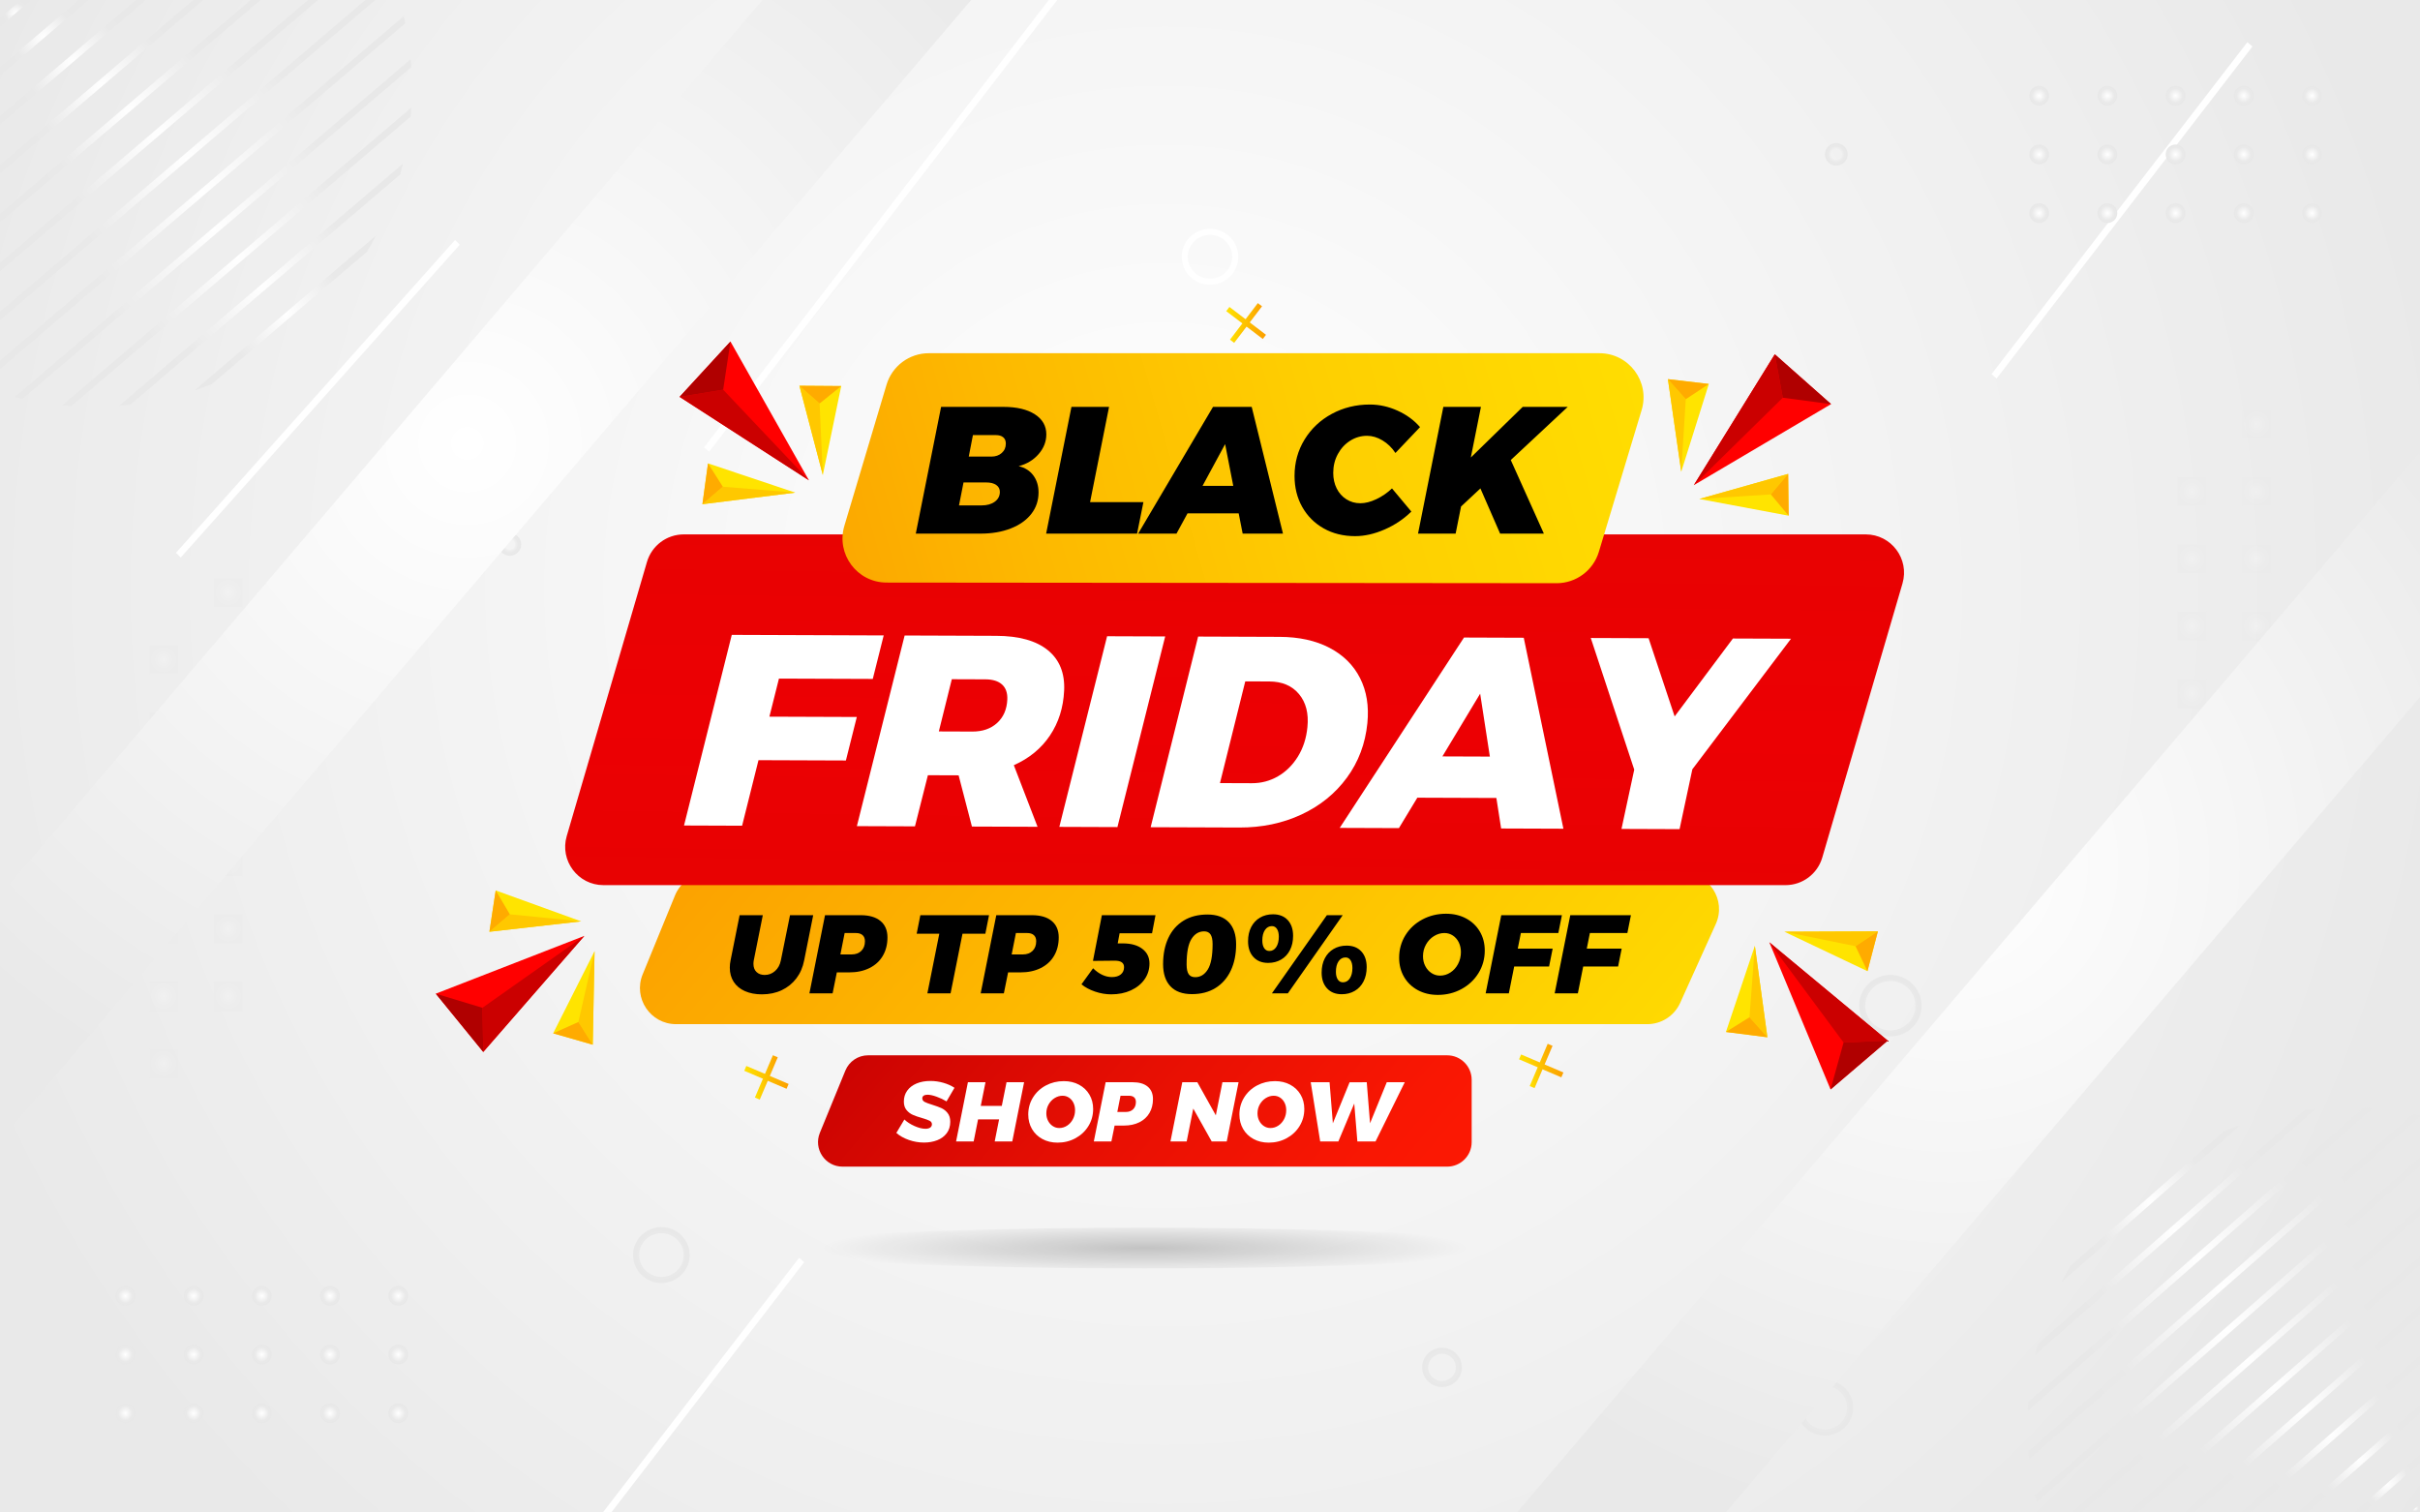 <?xml version="1.0" encoding="utf-8"?>
<!-- Generator: Adobe Illustrator 27.5.0, SVG Export Plug-In . SVG Version: 6.00 Build 0)  -->
<svg version="1.1" id="Layer_1" xmlns="http://www.w3.org/2000/svg" xmlns:xlink="http://www.w3.org/1999/xlink" x="0px" y="0px"
	 viewBox="0 0 3200 2000" style="enable-background:new 0 0 3200 2000;" xml:space="preserve">
<rect x="0" y="0" width="3200" height="2000" fill="#333333" stroke="none"/>
<g>
	<radialGradient id="SVGID_1_" cx="1540.01" cy="777.475" r="2361.138" gradientUnits="userSpaceOnUse">
		<stop  offset="0" style="stop-color:#FFFFFF"/>
		<stop  offset="0.728" style="stop-color:#E9E9E9"/>
		<stop  offset="1" style="stop-color:#E8E8E8"/>
	</radialGradient>
	<rect style="fill:url(#SVGID_1_);" width="3200" height="2000"/>
	<g>
		
			<radialGradient id="SVGID_00000012451425767607774640000006784763278747350928_" cx="1906.815" cy="1808.16" r="26.128" gradientUnits="userSpaceOnUse">
			<stop  offset="0" style="stop-color:#FFFFFF"/>
			<stop  offset="0.728" style="stop-color:#E9E9E9"/>
			<stop  offset="1" style="stop-color:#E8E8E8"/>
		</radialGradient>
		<path style="fill:url(#SVGID_00000012451425767607774640000006784763278747350928_);" d="M1906.82,1782.21
			c-14.51,0-26.31,11.64-26.31,25.95c0,14.31,11.8,25.95,26.31,25.95c14.5,0,26.3-11.64,26.3-25.95
			C1933.12,1793.85,1921.32,1782.21,1906.82,1782.21z M1906.82,1826.11c-10.1,0-18.31-8.05-18.31-17.95
			c0-9.9,8.21-17.95,18.31-17.95c10.09,0,18.3,8.05,18.3,17.95C1925.12,1818.06,1916.91,1826.11,1906.82,1826.11z"/>
	</g>
	<g>
		
			<radialGradient id="SVGID_00000036971326674919621040000011757228271603583635_" cx="674.12" cy="719.97" r="14.985" gradientUnits="userSpaceOnUse">
			<stop  offset="0" style="stop-color:#FFFFFF"/>
			<stop  offset="0.728" style="stop-color:#E9E9E9"/>
			<stop  offset="1" style="stop-color:#E8E8E8"/>
		</radialGradient>
		<path style="fill:url(#SVGID_00000036971326674919621040000011757228271603583635_);" d="M682,707.28
			c-2.29-1.4-4.99-2.21-7.88-2.21c-8.31,0-15.07,6.68-15.07,14.9c0,3.77,1.42,7.22,3.77,9.84c2.76,3.1,6.8,5.06,11.3,5.06
			c8.31,0,15.07-6.69,15.07-14.9C689.19,714.61,686.31,709.9,682,707.28z M674.12,726.87c-2.54,0-4.77-1.31-6.01-3.28
			c-0.67-1.05-1.06-2.29-1.06-3.62c0-3.8,3.17-6.9,7.07-6.9c0.9,0,1.76,0.16,2.55,0.47c2.64,1,4.52,3.51,4.52,6.43
			C681.19,723.77,678.02,726.87,674.12,726.87z"/>
	</g>
	<g>
		
			<radialGradient id="SVGID_00000173882122462198978960000017380184861724770944_" cx="2428.13" cy="204.1" r="14.985" gradientUnits="userSpaceOnUse">
			<stop  offset="0" style="stop-color:#FFFFFF"/>
			<stop  offset="0.728" style="stop-color:#E9E9E9"/>
			<stop  offset="1" style="stop-color:#E8E8E8"/>
		</radialGradient>
		<path style="fill:url(#SVGID_00000173882122462198978960000017380184861724770944_);" d="M2428.13,189.2
			c-8.31,0-15.07,6.69-15.07,14.9c0,8.21,6.76,14.9,15.07,14.9c8.31,0,15.07-6.69,15.07-14.9
			C2443.2,195.89,2436.44,189.2,2428.13,189.2z M2428.13,211c-3.9,0-7.07-3.1-7.07-6.9s3.17-6.9,7.07-6.9c3.9,0,7.07,3.1,7.07,6.9
			S2432.03,211,2428.13,211z"/>
	</g>
	<g>
		
			<radialGradient id="SVGID_00000164501579767572203000000007222710579044751004_" cx="874.565" cy="1659.61" r="37.184" gradientUnits="userSpaceOnUse">
			<stop  offset="0" style="stop-color:#FFFFFF"/>
			<stop  offset="0.728" style="stop-color:#E9E9E9"/>
			<stop  offset="1" style="stop-color:#E8E8E8"/>
		</radialGradient>
		<path style="fill:url(#SVGID_00000164501579767572203000000007222710579044751004_);" d="M874.56,1622.69
			c-20.64,0-37.44,16.56-37.44,36.92s16.8,36.92,37.44,36.92c20.65,0,37.45-16.56,37.45-36.92S895.21,1622.69,874.56,1622.69z
			 M874.56,1688.53c-16.23,0-29.44-12.97-29.44-28.92s13.21-28.92,29.44-28.92c16.24,0,29.45,12.97,29.45,28.92
			S890.8,1688.53,874.56,1688.53z"/>
	</g>
	<g>
		<path style="fill:#FFFFFF;" d="M1637.32,336.478c-1.57-18.94-17.71-33.88-37.32-33.88c-20.65,0-37.45,16.56-37.45,36.92
			s16.8,36.92,37.45,36.92c1.16,0,2.3-0.05,3.43-0.16c19.05-1.7,34.02-17.54,34.02-36.76
			C1637.45,338.498,1637.41,337.478,1637.32,336.478z M1612.4,365.748c-3.77,1.73-7.97,2.69-12.4,2.69
			c-16.24,0-29.45-12.97-29.45-28.92s13.21-28.92,29.45-28.92s29.45,12.97,29.45,28.92c0,2.53-0.33,4.99-0.96,7.33
			C1626.25,355.238,1620.27,362.148,1612.4,365.748z"/>
	</g>
	<g>
		
			<radialGradient id="SVGID_00000126325318993144348900000007924409100365761162_" cx="2413.055" cy="1861.39" r="37.184" gradientUnits="userSpaceOnUse">
			<stop  offset="0" style="stop-color:#FFFFFF"/>
			<stop  offset="0.728" style="stop-color:#E9E9E9"/>
			<stop  offset="1" style="stop-color:#E8E8E8"/>
		</radialGradient>
		<path style="fill:url(#SVGID_00000126325318993144348900000007924409100365761162_);" d="M2428.51,1827.77
			c-4.71-2.12-9.94-3.3-15.45-3.3c-20.65,0-37.45,16.56-37.45,36.92c0,7.72,2.42,14.9,6.54,20.83c6.76,9.71,18.09,16.09,30.91,16.09
			c20.64,0,37.44-16.56,37.44-36.92C2450.5,1846.46,2441.47,1833.58,2428.51,1827.77z M2413.06,1890.31
			c-10.88,0-20.39-5.82-25.49-14.45c-2.52-4.26-3.96-9.2-3.96-14.47c0-15.95,13.21-28.92,29.45-28.92c3.51,0,6.87,0.6,9.99,1.72
			c11.33,4.02,19.45,14.69,19.45,27.2C2442.5,1877.34,2429.29,1890.31,2413.06,1890.31z"/>
	</g>
	<g>
		
			<radialGradient id="SVGID_00000034771706416228795090000017414511129159411592_" cx="2499.685" cy="1329.84" r="40.974" gradientUnits="userSpaceOnUse">
			<stop  offset="0" style="stop-color:#FFFFFF"/>
			<stop  offset="0.728" style="stop-color:#E9E9E9"/>
			<stop  offset="1" style="stop-color:#E8E8E8"/>
		</radialGradient>
		<path style="fill:url(#SVGID_00000034771706416228795090000017414511129159411592_);" d="M2499.69,1289.16
			c-22.76,0-41.27,18.25-41.27,40.68s18.51,40.68,41.27,40.68c22.75,0,41.26-18.25,41.26-40.68S2522.44,1289.16,2499.69,1289.16z
			 M2499.69,1362.52c-18.34,0-33.27-14.66-33.27-32.68c0-18.02,14.93-32.68,33.27-32.68c18.34,0,33.26,14.66,33.26,32.68
			C2532.95,1347.86,2518.03,1362.52,2499.69,1362.52z"/>
	</g>
	<g>
		<polygon style="fill:#FFFFFF;" points="1397.97,0 937.68,597.3 930.98,591.56 1386.84,0 		"/>
		<polygon style="fill:#FFFFFF;" points="238.998,737.208 607.978,323.576 601.702,317.37 232.722,731.001 		"/>
		<polygon style="fill:#FFFFFF;" points="1063.35,1669 808.28,2000 797.15,2000 1056.64,1663.26 		"/>
		<polygon style="fill:#FFFFFF;" points="2978.448,61.47 2971.742,55.73 2633.404,494.778 2640.11,500.519 		"/>
		<polygon style="fill:#FFFFFF;" points="2679.808,1278.804 2673.102,1273.064 2334.764,1712.113 2341.47,1717.852 		"/>
	</g>
	<g>
		
			<radialGradient id="SVGID_00000114044506689793273460000006872926937811280768_" cx="377.18" cy="413.918" r="111.492" gradientUnits="userSpaceOnUse">
			<stop  offset="0" style="stop-color:#FFFFFF"/>
			<stop  offset="0.728" style="stop-color:#E9E9E9"/>
			<stop  offset="1" style="stop-color:#E8E8E8"/>
		</radialGradient>
		<path style="fill:url(#SVGID_00000114044506689793273460000006872926937811280768_);" d="M280.097,507.906l205.184-175.062
			c4.175-6.988,8.108-14.087,11.848-21.265L257.232,516.258C264.91,513.695,272.539,510.929,280.097,507.906z"/>
		
			<radialGradient id="SVGID_00000094591139368526241040000003162110854685573526_" cx="345.229" cy="376.47" r="174.367" gradientUnits="userSpaceOnUse">
			<stop  offset="0" style="stop-color:#FFFFFF"/>
			<stop  offset="0.728" style="stop-color:#E9E9E9"/>
			<stop  offset="1" style="stop-color:#E8E8E8"/>
		</radialGradient>
		<path style="fill:url(#SVGID_00000094591139368526241040000003162110854685573526_);" d="M172.38,535.101l356.716-304.348
			c1.332-4.758,2.563-9.539,3.725-14.335L157.637,536.523C162.557,536.13,167.472,535.667,172.38,535.101z"/>
		
			<radialGradient id="SVGID_00000043450528427404773190000002942660384953419170_" cx="313.279" cy="339.518" r="214.653" gradientUnits="userSpaceOnUse">
			<stop  offset="0" style="stop-color:#FFFFFF"/>
			<stop  offset="0.728" style="stop-color:#E9E9E9"/>
			<stop  offset="1" style="stop-color:#E8E8E8"/>
		</radialGradient>
		<path style="fill:url(#SVGID_00000043450528427404773190000002942660384953419170_);" d="M94.504,536.836l448.567-382.715
			c0.352-3.97,0.657-7.943,0.897-11.922L82.59,535.845C86.556,536.234,90.528,536.559,94.504,536.836z"/>
		
			<radialGradient id="SVGID_00000055693718068387969150000005305482487977412234_" cx="281.741" cy="302.804" r="244.008" gradientUnits="userSpaceOnUse">
			<stop  offset="0" style="stop-color:#FFFFFF"/>
			<stop  offset="0.728" style="stop-color:#E9E9E9"/>
			<stop  offset="1" style="stop-color:#E8E8E8"/>
		</radialGradient>
		<path style="fill:url(#SVGID_00000055693718068387969150000005305482487977412234_);" d="M29.851,527.289L543.823,88.771
			c-0.231-3.486-0.508-6.97-0.826-10.452L19.66,524.828C23.048,525.69,26.445,526.512,29.851,527.289z"/>
		
			<radialGradient id="SVGID_00000156548082266575064730000001394291931867123104_" cx="267.955" cy="254.735" r="251.233" gradientUnits="userSpaceOnUse">
			<stop  offset="0" style="stop-color:#FFFFFF"/>
			<stop  offset="0.728" style="stop-color:#E9E9E9"/>
			<stop  offset="1" style="stop-color:#E8E8E8"/>
		</radialGradient>
		<path style="fill:url(#SVGID_00000156548082266575064730000001394291931867123104_);" d="M535.91,30.81L0,488.05V476.9
			L533.84,21.42C534.57,24.54,535.26,27.67,535.91,30.81z"/>
		
			<radialGradient id="SVGID_00000102502127854418857310000014037478967702103973_" cx="248.095" cy="211.67" r="230.603" gradientUnits="userSpaceOnUse">
			<stop  offset="0" style="stop-color:#FFFFFF"/>
			<stop  offset="0.728" style="stop-color:#E9E9E9"/>
			<stop  offset="1" style="stop-color:#E8E8E8"/>
		</radialGradient>
		<polygon style="fill:url(#SVGID_00000102502127854418857310000014037478967702103973_);" points="496.19,0 0,423.34 0,412.18 
			483.1,0 		"/>
		
			<radialGradient id="SVGID_00000167357716429921317840000017329080666401441686_" cx="210.175" cy="179.32" r="195.358" gradientUnits="userSpaceOnUse">
			<stop  offset="0" style="stop-color:#FFFFFF"/>
			<stop  offset="0.728" style="stop-color:#E9E9E9"/>
			<stop  offset="1" style="stop-color:#E8E8E8"/>
		</radialGradient>
		<polygon style="fill:url(#SVGID_00000167357716429921317840000017329080666401441686_);" points="420.35,0 0,358.64 0,347.49 
			407.28,0 		"/>
		
			<radialGradient id="SVGID_00000132053315500557236010000016583993501740604555_" cx="172.245" cy="146.96" r="160.102" gradientUnits="userSpaceOnUse">
			<stop  offset="0" style="stop-color:#FFFFFF"/>
			<stop  offset="0.728" style="stop-color:#E9E9E9"/>
			<stop  offset="1" style="stop-color:#E8E8E8"/>
		</radialGradient>
		<polygon style="fill:url(#SVGID_00000132053315500557236010000016583993501740604555_);" points="344.49,0 0,293.92 0,282.77 
			331.43,0 		"/>
		
			<radialGradient id="SVGID_00000109738378739389754310000012988366328525314470_" cx="134.325" cy="114.605" r="124.855" gradientUnits="userSpaceOnUse">
			<stop  offset="0" style="stop-color:#FFFFFF"/>
			<stop  offset="0.728" style="stop-color:#E9E9E9"/>
			<stop  offset="1" style="stop-color:#E8E8E8"/>
		</radialGradient>
		<polygon style="fill:url(#SVGID_00000109738378739389754310000012988366328525314470_);" points="268.65,0 0,229.21 0,218.06 
			255.58,0 		"/>
		
			<radialGradient id="SVGID_00000085948894355330409670000009949760592435249595_" cx="96.405" cy="82.25" r="89.607" gradientUnits="userSpaceOnUse">
			<stop  offset="0" style="stop-color:#FFFFFF"/>
			<stop  offset="0.728" style="stop-color:#E9E9E9"/>
			<stop  offset="1" style="stop-color:#E8E8E8"/>
		</radialGradient>
		<polygon style="fill:url(#SVGID_00000085948894355330409670000009949760592435249595_);" points="192.81,0 0,164.5 0,153.35 
			179.74,0 		"/>
		
			<radialGradient id="SVGID_00000058553738692973266390000014252484988850501822_" cx="58.48" cy="49.89" r="54.355" gradientUnits="userSpaceOnUse">
			<stop  offset="0" style="stop-color:#FFFFFF"/>
			<stop  offset="0.728" style="stop-color:#E9E9E9"/>
			<stop  offset="1" style="stop-color:#E8E8E8"/>
		</radialGradient>
		<polygon style="fill:url(#SVGID_00000058553738692973266390000014252484988850501822_);" points="116.96,0 0,99.78 0,88.64 
			103.89,0 		"/>
		
			<radialGradient id="SVGID_00000003079397601810640060000010514068068633812379_" cx="20.57" cy="17.55" r="19.12" gradientUnits="userSpaceOnUse">
			<stop  offset="0" style="stop-color:#FFFFFF"/>
			<stop  offset="0.728" style="stop-color:#E9E9E9"/>
			<stop  offset="1" style="stop-color:#E8E8E8"/>
		</radialGradient>
		<polygon style="fill:url(#SVGID_00000003079397601810640060000010514068068633812379_);" points="41.14,0 0,35.1 0,23.93 28.06,0 
					"/>
	</g>
	<g>
		
			<radialGradient id="SVGID_00000145017414249999758810000013678337103363820712_" cx="2844.352" cy="1591.665" r="111.492" gradientUnits="userSpaceOnUse">
			<stop  offset="0" style="stop-color:#FFFFFF"/>
			<stop  offset="0.728" style="stop-color:#E9E9E9"/>
			<stop  offset="1" style="stop-color:#E8E8E8"/>
		</radialGradient>
		<path style="fill:url(#SVGID_00000145017414249999758810000013678337103363820712_);" d="M2940.138,1496.355l-202.765,177.858
			c-4.079,7.045-7.914,14.196-11.555,21.425l237.069-207.947C2955.244,1490.359,2947.654,1493.229,2940.138,1496.355z"/>
		
			<radialGradient id="SVGID_00000027573359862992352440000009567531177785325995_" cx="2876.813" cy="1628.671" r="174.367" gradientUnits="userSpaceOnUse">
			<stop  offset="0" style="stop-color:#FFFFFF"/>
			<stop  offset="0.728" style="stop-color:#E9E9E9"/>
			<stop  offset="1" style="stop-color:#E8E8E8"/>
		</radialGradient>
		<path style="fill:url(#SVGID_00000027573359862992352440000009567531177785325995_);" d="M3047.472,1467.687l-352.511,309.209
			c-1.266,4.776-2.432,9.573-3.528,14.385l370.761-325.217C3057.28,1466.523,3052.372,1467.054,3047.472,1467.687z"/>
		
			<radialGradient id="SVGID_00000040567375240203965400000012484870528273155759_" cx="2909.274" cy="1665.264" r="214.619" gradientUnits="userSpaceOnUse">
			<stop  offset="0" style="stop-color:#FFFFFF"/>
			<stop  offset="0.728" style="stop-color:#E9E9E9"/>
			<stop  offset="1" style="stop-color:#E8E8E8"/>
		</radialGradient>
		<path style="fill:url(#SVGID_00000040567375240203965400000012484870528273155759_);" d="M3125.317,1464.884l-443.28,388.827
			c-0.298,3.974-0.548,7.952-0.733,11.933l455.939-399.932C3133.272,1465.377,3129.296,1465.107,3125.317,1464.884z"/>
		
			<radialGradient id="SVGID_00000018946355498966869220000009479981153804479158_" cx="2941.09" cy="1701.52" r="243.936" gradientUnits="userSpaceOnUse">
			<stop  offset="0" style="stop-color:#FFFFFF"/>
			<stop  offset="0.728" style="stop-color:#E9E9E9"/>
			<stop  offset="1" style="stop-color:#E8E8E8"/>
		</radialGradient>
		<path style="fill:url(#SVGID_00000018946355498966869220000009479981153804479158_);" d="M3200,1475.79v0.36l-516.85,453.35
			c-0.36-3.47-0.69-6.95-0.97-10.43l507.91-445.53C3193.4,1474.25,3196.71,1475,3200,1475.79z"/>
		
			<radialGradient id="SVGID_00000167359412859333318730000006945659822652495777_" cx="2945.445" cy="1758.3" r="241.628" gradientUnits="userSpaceOnUse">
			<stop  offset="0" style="stop-color:#FFFFFF"/>
			<stop  offset="0.728" style="stop-color:#E9E9E9"/>
			<stop  offset="1" style="stop-color:#E8E8E8"/>
		</radialGradient>
		<path style="fill:url(#SVGID_00000167359412859333318730000006945659822652495777_);" d="M3200,1530.33v11.28l-506.92,444.66
			c-0.77-3.11-1.5-6.23-2.19-9.36L3200,1530.33z"/>
		
			<radialGradient id="SVGID_00000136382003098654298470000005200388982347217549_" cx="2969.605" cy="1797.905" r="216.708" gradientUnits="userSpaceOnUse">
			<stop  offset="0" style="stop-color:#FFFFFF"/>
			<stop  offset="0.728" style="stop-color:#E9E9E9"/>
			<stop  offset="1" style="stop-color:#E8E8E8"/>
		</radialGradient>
		<polygon style="fill:url(#SVGID_00000136382003098654298470000005200388982347217549_);" points="3200,1595.81 3200,1607.11 
			2752.09,2000 2739.21,2000 		"/>
		
			<radialGradient id="SVGID_00000176032127661477717320000003583231979598996920_" cx="3006.93" cy="1830.645" r="181.6" gradientUnits="userSpaceOnUse">
			<stop  offset="0" style="stop-color:#FFFFFF"/>
			<stop  offset="0.728" style="stop-color:#E9E9E9"/>
			<stop  offset="1" style="stop-color:#E8E8E8"/>
		</radialGradient>
		<polygon style="fill:url(#SVGID_00000176032127661477717320000003583231979598996920_);" points="3200,1661.29 3200,1672.57 
			2826.73,2000 2813.86,2000 		"/>
		
			<radialGradient id="SVGID_00000088119920707743189360000013647171231939272363_" cx="3044.255" cy="1863.39" r="146.49" gradientUnits="userSpaceOnUse">
			<stop  offset="0" style="stop-color:#FFFFFF"/>
			<stop  offset="0.728" style="stop-color:#E9E9E9"/>
			<stop  offset="1" style="stop-color:#E8E8E8"/>
		</radialGradient>
		<polygon style="fill:url(#SVGID_00000088119920707743189360000013647171231939272363_);" points="3200,1726.78 3200,1738.07 
			2901.38,2000 2888.51,2000 		"/>
		
			<radialGradient id="SVGID_00000070114594057312493820000009705057054584750221_" cx="3081.585" cy="1896.13" r="111.38" gradientUnits="userSpaceOnUse">
			<stop  offset="0" style="stop-color:#FFFFFF"/>
			<stop  offset="0.728" style="stop-color:#E9E9E9"/>
			<stop  offset="1" style="stop-color:#E8E8E8"/>
		</radialGradient>
		<polygon style="fill:url(#SVGID_00000070114594057312493820000009705057054584750221_);" points="3200,1792.26 3200,1803.54 
			2976.04,2000 2963.17,2000 		"/>
		
			<radialGradient id="SVGID_00000005950646143685800420000016801807090530862764_" cx="3118.905" cy="1928.875" r="76.273" gradientUnits="userSpaceOnUse">
			<stop  offset="0" style="stop-color:#FFFFFF"/>
			<stop  offset="0.728" style="stop-color:#E9E9E9"/>
			<stop  offset="1" style="stop-color:#E8E8E8"/>
		</radialGradient>
		<polygon style="fill:url(#SVGID_00000005950646143685800420000016801807090530862764_);" points="3200,1857.75 3200,1869.03 
			3050.68,2000 3037.81,2000 		"/>
		
			<radialGradient id="SVGID_00000129886075217905204850000009542496268663146670_" cx="3156.235" cy="1961.615" r="41.163" gradientUnits="userSpaceOnUse">
			<stop  offset="0" style="stop-color:#FFFFFF"/>
			<stop  offset="0.728" style="stop-color:#E9E9E9"/>
			<stop  offset="1" style="stop-color:#E8E8E8"/>
		</radialGradient>
		<polygon style="fill:url(#SVGID_00000129886075217905204850000009542496268663146670_);" points="3200,1923.23 3200,1934.51 
			3125.35,2000 3112.47,2000 		"/>
		
			<radialGradient id="SVGID_00000118360535664005725520000006253318698163925390_" cx="3193.555" cy="1994.345" r="6.063" gradientUnits="userSpaceOnUse">
			<stop  offset="0" style="stop-color:#FFFFFF"/>
			<stop  offset="0.728" style="stop-color:#E9E9E9"/>
			<stop  offset="1" style="stop-color:#E8E8E8"/>
		</radialGradient>
		<polygon style="fill:url(#SVGID_00000118360535664005725520000006253318698163925390_);" points="3200,1988.69 3200,1999.99 
			3199.99,2000 3187.11,2000 		"/>
	</g>
	<g>
		
			<radialGradient id="SVGID_00000087409712445014056330000016697930516575856519_" cx="2696.431" cy="126.619" r="13.092" gradientUnits="userSpaceOnUse">
			<stop  offset="0" style="stop-color:#FFFFFF"/>
			<stop  offset="0.728" style="stop-color:#E9E9E9"/>
			<stop  offset="1" style="stop-color:#E8E8E8"/>
		</radialGradient>
		<circle style="fill:url(#SVGID_00000087409712445014056330000016697930516575856519_);" cx="2696.431" cy="126.619" r="13.092"/>
		
			<radialGradient id="SVGID_00000059992128906019278000000006474810080302724765_" cx="2786.622" cy="126.619" r="13.092" gradientUnits="userSpaceOnUse">
			<stop  offset="0" style="stop-color:#FFFFFF"/>
			<stop  offset="0.728" style="stop-color:#E9E9E9"/>
			<stop  offset="1" style="stop-color:#E8E8E8"/>
		</radialGradient>
		<circle style="fill:url(#SVGID_00000059992128906019278000000006474810080302724765_);" cx="2786.622" cy="126.619" r="13.092"/>
		
			<radialGradient id="SVGID_00000003792204298276901890000015233290595053986978_" cx="2876.813" cy="126.619" r="13.092" gradientUnits="userSpaceOnUse">
			<stop  offset="0" style="stop-color:#FFFFFF"/>
			<stop  offset="0.728" style="stop-color:#E9E9E9"/>
			<stop  offset="1" style="stop-color:#E8E8E8"/>
		</radialGradient>
		<circle style="fill:url(#SVGID_00000003792204298276901890000015233290595053986978_);" cx="2876.813" cy="126.619" r="13.092"/>
		
			<radialGradient id="SVGID_00000001632481731278180250000005494785433726054073_" cx="2967.004" cy="126.619" r="13.092" gradientUnits="userSpaceOnUse">
			<stop  offset="0" style="stop-color:#FFFFFF"/>
			<stop  offset="0.728" style="stop-color:#E9E9E9"/>
			<stop  offset="1" style="stop-color:#E8E8E8"/>
		</radialGradient>
		<circle style="fill:url(#SVGID_00000001632481731278180250000005494785433726054073_);" cx="2967.004" cy="126.619" r="13.092"/>
		
			<radialGradient id="SVGID_00000145023009373799205090000000284857908125748644_" cx="3057.195" cy="126.619" r="13.092" gradientUnits="userSpaceOnUse">
			<stop  offset="0" style="stop-color:#FFFFFF"/>
			<stop  offset="0.728" style="stop-color:#E9E9E9"/>
			<stop  offset="1" style="stop-color:#E8E8E8"/>
		</radialGradient>
		<circle style="fill:url(#SVGID_00000145023009373799205090000000284857908125748644_);" cx="3057.195" cy="126.619" r="13.092"/>
		
			<radialGradient id="SVGID_00000087399692701900341100000015558442404483312797_" cx="2696.431" cy="204.202" r="13.092" gradientUnits="userSpaceOnUse">
			<stop  offset="0" style="stop-color:#FFFFFF"/>
			<stop  offset="0.728" style="stop-color:#E9E9E9"/>
			<stop  offset="1" style="stop-color:#E8E8E8"/>
		</radialGradient>
		<circle style="fill:url(#SVGID_00000087399692701900341100000015558442404483312797_);" cx="2696.431" cy="204.202" r="13.092"/>
		
			<radialGradient id="SVGID_00000008864309706001579220000015016590373399403928_" cx="2786.622" cy="204.202" r="13.092" gradientUnits="userSpaceOnUse">
			<stop  offset="0" style="stop-color:#FFFFFF"/>
			<stop  offset="0.728" style="stop-color:#E9E9E9"/>
			<stop  offset="1" style="stop-color:#E8E8E8"/>
		</radialGradient>
		<circle style="fill:url(#SVGID_00000008864309706001579220000015016590373399403928_);" cx="2786.622" cy="204.202" r="13.092"/>
		
			<radialGradient id="SVGID_00000129912059803876474980000012220880378251295142_" cx="2876.813" cy="204.202" r="13.092" gradientUnits="userSpaceOnUse">
			<stop  offset="0" style="stop-color:#FFFFFF"/>
			<stop  offset="0.728" style="stop-color:#E9E9E9"/>
			<stop  offset="1" style="stop-color:#E8E8E8"/>
		</radialGradient>
		<circle style="fill:url(#SVGID_00000129912059803876474980000012220880378251295142_);" cx="2876.813" cy="204.202" r="13.092"/>
		
			<radialGradient id="SVGID_00000026136679799359134630000009481246030896477076_" cx="2967.004" cy="204.202" r="13.092" gradientUnits="userSpaceOnUse">
			<stop  offset="0" style="stop-color:#FFFFFF"/>
			<stop  offset="0.728" style="stop-color:#E9E9E9"/>
			<stop  offset="1" style="stop-color:#E8E8E8"/>
		</radialGradient>
		<circle style="fill:url(#SVGID_00000026136679799359134630000009481246030896477076_);" cx="2967.004" cy="204.202" r="13.092"/>
		
			<radialGradient id="SVGID_00000114772000119172811630000006516286606581137297_" cx="3057.195" cy="204.202" r="13.092" gradientUnits="userSpaceOnUse">
			<stop  offset="0" style="stop-color:#FFFFFF"/>
			<stop  offset="0.728" style="stop-color:#E9E9E9"/>
			<stop  offset="1" style="stop-color:#E8E8E8"/>
		</radialGradient>
		<circle style="fill:url(#SVGID_00000114772000119172811630000006516286606581137297_);" cx="3057.195" cy="204.202" r="13.092"/>
		
			<radialGradient id="SVGID_00000171707799591423057200000007383517723787952035_" cx="2696.431" cy="281.786" r="13.092" gradientUnits="userSpaceOnUse">
			<stop  offset="0" style="stop-color:#FFFFFF"/>
			<stop  offset="0.728" style="stop-color:#E9E9E9"/>
			<stop  offset="1" style="stop-color:#E8E8E8"/>
		</radialGradient>
		<circle style="fill:url(#SVGID_00000171707799591423057200000007383517723787952035_);" cx="2696.431" cy="281.786" r="13.092"/>
		
			<radialGradient id="SVGID_00000004522521591302877660000000338833206107033260_" cx="2786.622" cy="281.786" r="13.092" gradientUnits="userSpaceOnUse">
			<stop  offset="0" style="stop-color:#FFFFFF"/>
			<stop  offset="0.728" style="stop-color:#E9E9E9"/>
			<stop  offset="1" style="stop-color:#E8E8E8"/>
		</radialGradient>
		<circle style="fill:url(#SVGID_00000004522521591302877660000000338833206107033260_);" cx="2786.622" cy="281.786" r="13.092"/>
		
			<radialGradient id="SVGID_00000039101186724803116280000014756317133261753261_" cx="2876.813" cy="281.786" r="13.092" gradientUnits="userSpaceOnUse">
			<stop  offset="0" style="stop-color:#FFFFFF"/>
			<stop  offset="0.728" style="stop-color:#E9E9E9"/>
			<stop  offset="1" style="stop-color:#E8E8E8"/>
		</radialGradient>
		<circle style="fill:url(#SVGID_00000039101186724803116280000014756317133261753261_);" cx="2876.813" cy="281.786" r="13.092"/>
		
			<radialGradient id="SVGID_00000064321296088716070120000016529288053901427620_" cx="2967.004" cy="281.786" r="13.092" gradientUnits="userSpaceOnUse">
			<stop  offset="0" style="stop-color:#FFFFFF"/>
			<stop  offset="0.728" style="stop-color:#E9E9E9"/>
			<stop  offset="1" style="stop-color:#E8E8E8"/>
		</radialGradient>
		<circle style="fill:url(#SVGID_00000064321296088716070120000016529288053901427620_);" cx="2967.004" cy="281.786" r="13.092"/>
		
			<radialGradient id="SVGID_00000003079568652202341720000003567318255678038945_" cx="3057.195" cy="281.786" r="13.092" gradientUnits="userSpaceOnUse">
			<stop  offset="0" style="stop-color:#FFFFFF"/>
			<stop  offset="0.728" style="stop-color:#E9E9E9"/>
			<stop  offset="1" style="stop-color:#E8E8E8"/>
		</radialGradient>
		<circle style="fill:url(#SVGID_00000003079568652202341720000003567318255678038945_);" cx="3057.195" cy="281.786" r="13.092"/>
	</g>
	<g style="opacity:0.2;">
		
			<radialGradient id="SVGID_00000135664293260392267880000012975110313815261620_" cx="2898.477" cy="649.941" r="19.202" gradientUnits="userSpaceOnUse">
			<stop  offset="0" style="stop-color:#FFFFFF"/>
			<stop  offset="0.728" style="stop-color:#E9E9E9"/>
			<stop  offset="1" style="stop-color:#E8E8E8"/>
		</radialGradient>
		
			<rect x="2879.274" y="630.738" style="fill:url(#SVGID_00000135664293260392267880000012975110313815261620_);" width="38.405" height="38.405"/>
		
			<radialGradient id="SVGID_00000052804394060347343420000002180955260098471345_" cx="2898.477" cy="738.917" r="19.202" gradientUnits="userSpaceOnUse">
			<stop  offset="0" style="stop-color:#FFFFFF"/>
			<stop  offset="0.728" style="stop-color:#E9E9E9"/>
			<stop  offset="1" style="stop-color:#E8E8E8"/>
		</radialGradient>
		
			<rect x="2879.274" y="719.715" style="fill:url(#SVGID_00000052804394060347343420000002180955260098471345_);" width="38.405" height="38.405"/>
		
			<radialGradient id="SVGID_00000094578194203574293130000001496196876939415992_" cx="2898.477" cy="827.893" r="19.202" gradientUnits="userSpaceOnUse">
			<stop  offset="0" style="stop-color:#FFFFFF"/>
			<stop  offset="0.728" style="stop-color:#E9E9E9"/>
			<stop  offset="1" style="stop-color:#E8E8E8"/>
		</radialGradient>
		
			<rect x="2879.274" y="808.691" style="fill:url(#SVGID_00000094578194203574293130000001496196876939415992_);" width="38.405" height="38.405"/>
		
			<radialGradient id="SVGID_00000167381859978069234060000003236861697244780210_" cx="2898.477" cy="916.869" r="19.202" gradientUnits="userSpaceOnUse">
			<stop  offset="0" style="stop-color:#FFFFFF"/>
			<stop  offset="0.728" style="stop-color:#E9E9E9"/>
			<stop  offset="1" style="stop-color:#E8E8E8"/>
		</radialGradient>
		
			<rect x="2879.274" y="897.667" style="fill:url(#SVGID_00000167381859978069234060000003236861697244780210_);" width="38.405" height="38.405"/>
		
			<radialGradient id="SVGID_00000091730526357343486750000008391722896511306385_" cx="2898.477" cy="1005.845" r="19.202" gradientUnits="userSpaceOnUse">
			<stop  offset="0" style="stop-color:#FFFFFF"/>
			<stop  offset="0.728" style="stop-color:#E9E9E9"/>
			<stop  offset="1" style="stop-color:#E8E8E8"/>
		</radialGradient>
		
			<rect x="2879.274" y="986.643" style="fill:url(#SVGID_00000091730526357343486750000008391722896511306385_);" width="38.405" height="38.405"/>
		
			<radialGradient id="SVGID_00000063626709317177295440000007764489682433462448_" cx="2898.477" cy="1094.822" r="19.202" gradientUnits="userSpaceOnUse">
			<stop  offset="0" style="stop-color:#FFFFFF"/>
			<stop  offset="0.728" style="stop-color:#E9E9E9"/>
			<stop  offset="1" style="stop-color:#E8E8E8"/>
		</radialGradient>
		
			<rect x="2879.274" y="1075.619" style="fill:url(#SVGID_00000063626709317177295440000007764489682433462448_);" width="38.405" height="38.405"/>
		
			<radialGradient id="SVGID_00000063616493527342865280000012935676653110300048_" cx="2898.477" cy="1183.798" r="19.202" gradientUnits="userSpaceOnUse">
			<stop  offset="0" style="stop-color:#FFFFFF"/>
			<stop  offset="0.728" style="stop-color:#E9E9E9"/>
			<stop  offset="1" style="stop-color:#E8E8E8"/>
		</radialGradient>
		
			<rect x="2879.274" y="1164.595" style="fill:url(#SVGID_00000063616493527342865280000012935676653110300048_);" width="38.405" height="38.405"/>
		
			<radialGradient id="SVGID_00000018201348987398708360000006949237097452807823_" cx="2984.024" cy="560.965" r="19.202" gradientUnits="userSpaceOnUse">
			<stop  offset="0" style="stop-color:#FFFFFF"/>
			<stop  offset="0.728" style="stop-color:#E9E9E9"/>
			<stop  offset="1" style="stop-color:#E8E8E8"/>
		</radialGradient>
		
			<rect x="2964.822" y="541.762" style="fill:url(#SVGID_00000018201348987398708360000006949237097452807823_);" width="38.405" height="38.405"/>
		
			<radialGradient id="SVGID_00000028302837099323027690000002718365474209657531_" cx="2984.024" cy="649.941" r="19.202" gradientUnits="userSpaceOnUse">
			<stop  offset="0" style="stop-color:#FFFFFF"/>
			<stop  offset="0.728" style="stop-color:#E9E9E9"/>
			<stop  offset="1" style="stop-color:#E8E8E8"/>
		</radialGradient>
		
			<rect x="2964.822" y="630.738" style="fill:url(#SVGID_00000028302837099323027690000002718365474209657531_);" width="38.405" height="38.405"/>
		
			<radialGradient id="SVGID_00000035531031551226173440000001016001512136530358_" cx="2984.024" cy="738.917" r="19.202" gradientUnits="userSpaceOnUse">
			<stop  offset="0" style="stop-color:#FFFFFF"/>
			<stop  offset="0.728" style="stop-color:#E9E9E9"/>
			<stop  offset="1" style="stop-color:#E8E8E8"/>
		</radialGradient>
		
			<rect x="2964.822" y="719.715" style="fill:url(#SVGID_00000035531031551226173440000001016001512136530358_);" width="38.405" height="38.405"/>
		
			<radialGradient id="SVGID_00000019654190824434848660000007831185650770836904_" cx="2984.024" cy="827.893" r="19.202" gradientUnits="userSpaceOnUse">
			<stop  offset="0" style="stop-color:#FFFFFF"/>
			<stop  offset="0.728" style="stop-color:#E9E9E9"/>
			<stop  offset="1" style="stop-color:#E8E8E8"/>
		</radialGradient>
		
			<rect x="2964.822" y="808.691" style="fill:url(#SVGID_00000019654190824434848660000007831185650770836904_);" width="38.405" height="38.405"/>
		
			<radialGradient id="SVGID_00000106830380885714579480000002238317310119711419_" cx="2984.024" cy="916.869" r="19.202" gradientUnits="userSpaceOnUse">
			<stop  offset="0" style="stop-color:#FFFFFF"/>
			<stop  offset="0.728" style="stop-color:#E9E9E9"/>
			<stop  offset="1" style="stop-color:#E8E8E8"/>
		</radialGradient>
		
			<rect x="2964.822" y="897.667" style="fill:url(#SVGID_00000106830380885714579480000002238317310119711419_);" width="38.405" height="38.405"/>
		
			<radialGradient id="SVGID_00000147916695129978567480000014436448038502144445_" cx="2984.024" cy="1005.845" r="19.202" gradientUnits="userSpaceOnUse">
			<stop  offset="0" style="stop-color:#FFFFFF"/>
			<stop  offset="0.728" style="stop-color:#E9E9E9"/>
			<stop  offset="1" style="stop-color:#E8E8E8"/>
		</radialGradient>
		
			<rect x="2964.822" y="986.643" style="fill:url(#SVGID_00000147916695129978567480000014436448038502144445_);" width="38.405" height="38.405"/>
		
			<radialGradient id="SVGID_00000109006570588861458260000002552192296578167483_" cx="2984.024" cy="1094.822" r="19.202" gradientUnits="userSpaceOnUse">
			<stop  offset="0" style="stop-color:#FFFFFF"/>
			<stop  offset="0.728" style="stop-color:#E9E9E9"/>
			<stop  offset="1" style="stop-color:#E8E8E8"/>
		</radialGradient>
		
			<rect x="2964.822" y="1075.619" style="fill:url(#SVGID_00000109006570588861458260000002552192296578167483_);" width="38.405" height="38.405"/>
	</g>
	<g style="opacity:0.2;">
		
			<radialGradient id="SVGID_00000014636642691631454490000012087604490299492031_" cx="216.347" cy="872.381" r="19.202" gradientUnits="userSpaceOnUse">
			<stop  offset="0" style="stop-color:#FFFFFF"/>
			<stop  offset="0.728" style="stop-color:#E9E9E9"/>
			<stop  offset="1" style="stop-color:#E8E8E8"/>
		</radialGradient>
		
			<rect x="197.144" y="853.179" style="fill:url(#SVGID_00000014636642691631454490000012087604490299492031_);" width="38.405" height="38.405"/>
		
			<radialGradient id="SVGID_00000153681634076098322820000004029830589016104604_" cx="216.347" cy="961.357" r="19.202" gradientUnits="userSpaceOnUse">
			<stop  offset="0" style="stop-color:#FFFFFF"/>
			<stop  offset="0.728" style="stop-color:#E9E9E9"/>
			<stop  offset="1" style="stop-color:#E8E8E8"/>
		</radialGradient>
		
			<rect x="197.144" y="942.155" style="fill:url(#SVGID_00000153681634076098322820000004029830589016104604_);" width="38.405" height="38.405"/>
		
			<radialGradient id="SVGID_00000003793625249882489910000012009858861679200168_" cx="216.347" cy="1050.333" r="19.202" gradientUnits="userSpaceOnUse">
			<stop  offset="0" style="stop-color:#FFFFFF"/>
			<stop  offset="0.728" style="stop-color:#E9E9E9"/>
			<stop  offset="1" style="stop-color:#E8E8E8"/>
		</radialGradient>
		
			<rect x="197.144" y="1031.131" style="fill:url(#SVGID_00000003793625249882489910000012009858861679200168_);" width="38.405" height="38.405"/>
		
			<radialGradient id="SVGID_00000080208710792053069910000002462408775664985015_" cx="216.347" cy="1139.31" r="19.202" gradientUnits="userSpaceOnUse">
			<stop  offset="0" style="stop-color:#FFFFFF"/>
			<stop  offset="0.728" style="stop-color:#E9E9E9"/>
			<stop  offset="1" style="stop-color:#E8E8E8"/>
		</radialGradient>
		
			<rect x="197.144" y="1120.107" style="fill:url(#SVGID_00000080208710792053069910000002462408775664985015_);" width="38.405" height="38.405"/>
		
			<radialGradient id="SVGID_00000066514850683520900000000010342054640783417022_" cx="216.347" cy="1228.286" r="19.202" gradientUnits="userSpaceOnUse">
			<stop  offset="0" style="stop-color:#FFFFFF"/>
			<stop  offset="0.728" style="stop-color:#E9E9E9"/>
			<stop  offset="1" style="stop-color:#E8E8E8"/>
		</radialGradient>
		
			<rect x="197.144" y="1209.084" style="fill:url(#SVGID_00000066514850683520900000000010342054640783417022_);" width="38.405" height="38.405"/>
		
			<radialGradient id="SVGID_00000106828179991516214420000002172155228798188169_" cx="216.347" cy="1317.262" r="19.202" gradientUnits="userSpaceOnUse">
			<stop  offset="0" style="stop-color:#FFFFFF"/>
			<stop  offset="0.728" style="stop-color:#E9E9E9"/>
			<stop  offset="1" style="stop-color:#E8E8E8"/>
		</radialGradient>
		
			<rect x="197.144" y="1298.06" style="fill:url(#SVGID_00000106828179991516214420000002172155228798188169_);" width="38.405" height="38.405"/>
		
			<radialGradient id="SVGID_00000091008244846749356700000001597219571799797162_" cx="216.347" cy="1406.238" r="19.202" gradientUnits="userSpaceOnUse">
			<stop  offset="0" style="stop-color:#FFFFFF"/>
			<stop  offset="0.728" style="stop-color:#E9E9E9"/>
			<stop  offset="1" style="stop-color:#E8E8E8"/>
		</radialGradient>
		
			<rect x="197.144" y="1387.036" style="fill:url(#SVGID_00000091008244846749356700000001597219571799797162_);" width="38.405" height="38.405"/>
		
			<radialGradient id="SVGID_00000163050350098535572570000007136466659493899410_" cx="301.894" cy="783.405" r="19.202" gradientUnits="userSpaceOnUse">
			<stop  offset="0" style="stop-color:#FFFFFF"/>
			<stop  offset="0.728" style="stop-color:#E9E9E9"/>
			<stop  offset="1" style="stop-color:#E8E8E8"/>
		</radialGradient>
		
			<rect x="282.692" y="764.203" style="fill:url(#SVGID_00000163050350098535572570000007136466659493899410_);" width="38.405" height="38.405"/>
		
			<radialGradient id="SVGID_00000166639066106003568650000015184612708811233666_" cx="301.894" cy="872.381" r="19.202" gradientUnits="userSpaceOnUse">
			<stop  offset="0" style="stop-color:#FFFFFF"/>
			<stop  offset="0.728" style="stop-color:#E9E9E9"/>
			<stop  offset="1" style="stop-color:#E8E8E8"/>
		</radialGradient>
		
			<rect x="282.692" y="853.179" style="fill:url(#SVGID_00000166639066106003568650000015184612708811233666_);" width="38.405" height="38.405"/>
		
			<radialGradient id="SVGID_00000058546960589361671010000004965793593610954381_" cx="301.894" cy="961.357" r="19.202" gradientUnits="userSpaceOnUse">
			<stop  offset="0" style="stop-color:#FFFFFF"/>
			<stop  offset="0.728" style="stop-color:#E9E9E9"/>
			<stop  offset="1" style="stop-color:#E8E8E8"/>
		</radialGradient>
		
			<rect x="282.692" y="942.155" style="fill:url(#SVGID_00000058546960589361671010000004965793593610954381_);" width="38.405" height="38.405"/>
		
			<radialGradient id="SVGID_00000162331436594077601510000009208083566069195438_" cx="301.894" cy="1050.333" r="19.202" gradientUnits="userSpaceOnUse">
			<stop  offset="0" style="stop-color:#FFFFFF"/>
			<stop  offset="0.728" style="stop-color:#E9E9E9"/>
			<stop  offset="1" style="stop-color:#E8E8E8"/>
		</radialGradient>
		
			<rect x="282.692" y="1031.131" style="fill:url(#SVGID_00000162331436594077601510000009208083566069195438_);" width="38.405" height="38.405"/>
		
			<radialGradient id="SVGID_00000111191806455688323590000010206119236705664183_" cx="301.894" cy="1139.31" r="19.202" gradientUnits="userSpaceOnUse">
			<stop  offset="0" style="stop-color:#FFFFFF"/>
			<stop  offset="0.728" style="stop-color:#E9E9E9"/>
			<stop  offset="1" style="stop-color:#E8E8E8"/>
		</radialGradient>
		
			<rect x="282.692" y="1120.107" style="fill:url(#SVGID_00000111191806455688323590000010206119236705664183_);" width="38.405" height="38.405"/>
		
			<radialGradient id="SVGID_00000169539116402962930860000011882070310688126378_" cx="301.894" cy="1228.286" r="19.202" gradientUnits="userSpaceOnUse">
			<stop  offset="0" style="stop-color:#FFFFFF"/>
			<stop  offset="0.728" style="stop-color:#E9E9E9"/>
			<stop  offset="1" style="stop-color:#E8E8E8"/>
		</radialGradient>
		
			<rect x="282.692" y="1209.084" style="fill:url(#SVGID_00000169539116402962930860000011882070310688126378_);" width="38.405" height="38.405"/>
		
			<radialGradient id="SVGID_00000081610336166085509020000003970797840582741138_" cx="301.894" cy="1317.262" r="19.202" gradientUnits="userSpaceOnUse">
			<stop  offset="0" style="stop-color:#FFFFFF"/>
			<stop  offset="0.728" style="stop-color:#E9E9E9"/>
			<stop  offset="1" style="stop-color:#E8E8E8"/>
		</radialGradient>
		
			<rect x="282.692" y="1298.06" style="fill:url(#SVGID_00000081610336166085509020000003970797840582741138_);" width="38.405" height="38.405"/>
	</g>
	
		<radialGradient id="SVGID_00000032606425533526363310000005501579315131112617_" cx="618.011" cy="586.341" r="1302.735" gradientUnits="userSpaceOnUse">
		<stop  offset="0" style="stop-color:#FFFFFF"/>
		<stop  offset="0.728" style="stop-color:#E9E9E9"/>
		<stop  offset="1" style="stop-color:#E8E8E8"/>
	</radialGradient>
	<polygon style="fill:url(#SVGID_00000032606425533526363310000005501579315131112617_);" points="1284.17,0 682,707.28 
		676.67,713.54 668.11,723.59 662.82,729.81 321.1,1131.18 297.83,1158.51 235.55,1231.66 222.07,1247.49 0,1508.32 0,1184.16 
		197.14,952.6 206.03,942.16 803.1,240.86 812.07,230.33 828.16,211.43 836.99,201.06 1008.17,0 	"/>
	
		<radialGradient id="SVGID_00000125571300856900811970000006904651509478533772_" cx="2580.554" cy="1142.668" r="1211.387" gradientUnits="userSpaceOnUse">
		<stop  offset="0" style="stop-color:#FFFFFF"/>
		<stop  offset="0.728" style="stop-color:#E9E9E9"/>
		<stop  offset="1" style="stop-color:#E8E8E8"/>
	</radialGradient>
	<polygon style="fill:url(#SVGID_00000125571300856900811970000006904651509478533772_);" points="3200,597.44 3200,921.61 
		2428.51,1827.77 2423.05,1834.19 2387.57,1875.86 2382.15,1882.22 2281.88,2000 2005.88,2000 2911.69,936.07 2917.68,929.04 
		2987.44,847.1 3003.23,828.56 	"/>
	<g>
		
			<radialGradient id="SVGID_00000098179082615843202190000006405875719616739217_" cx="165.837" cy="1713.577" r="13.092" gradientUnits="userSpaceOnUse">
			<stop  offset="0" style="stop-color:#FFFFFF"/>
			<stop  offset="0.728" style="stop-color:#E9E9E9"/>
			<stop  offset="1" style="stop-color:#E8E8E8"/>
		</radialGradient>
		<circle style="fill:url(#SVGID_00000098179082615843202190000006405875719616739217_);" cx="165.837" cy="1713.577" r="13.092"/>
		
			<radialGradient id="SVGID_00000173870915528452253110000007511800825678461318_" cx="256.028" cy="1713.577" r="13.092" gradientUnits="userSpaceOnUse">
			<stop  offset="0" style="stop-color:#FFFFFF"/>
			<stop  offset="0.728" style="stop-color:#E9E9E9"/>
			<stop  offset="1" style="stop-color:#E8E8E8"/>
		</radialGradient>
		<circle style="fill:url(#SVGID_00000173870915528452253110000007511800825678461318_);" cx="256.028" cy="1713.577" r="13.092"/>
		
			<radialGradient id="SVGID_00000172428362957826194790000006043085415982966442_" cx="346.219" cy="1713.577" r="13.092" gradientUnits="userSpaceOnUse">
			<stop  offset="0" style="stop-color:#FFFFFF"/>
			<stop  offset="0.728" style="stop-color:#E9E9E9"/>
			<stop  offset="1" style="stop-color:#E8E8E8"/>
		</radialGradient>
		<circle style="fill:url(#SVGID_00000172428362957826194790000006043085415982966442_);" cx="346.219" cy="1713.577" r="13.092"/>
		
			<radialGradient id="SVGID_00000124155540608969866800000014144017195085045938_" cx="436.41" cy="1713.577" r="13.092" gradientUnits="userSpaceOnUse">
			<stop  offset="0" style="stop-color:#FFFFFF"/>
			<stop  offset="0.728" style="stop-color:#E9E9E9"/>
			<stop  offset="1" style="stop-color:#E8E8E8"/>
		</radialGradient>
		<circle style="fill:url(#SVGID_00000124155540608969866800000014144017195085045938_);" cx="436.41" cy="1713.577" r="13.092"/>
		
			<radialGradient id="SVGID_00000048478496527108080800000006672623615236182967_" cx="526.601" cy="1713.577" r="13.092" gradientUnits="userSpaceOnUse">
			<stop  offset="0" style="stop-color:#FFFFFF"/>
			<stop  offset="0.728" style="stop-color:#E9E9E9"/>
			<stop  offset="1" style="stop-color:#E8E8E8"/>
		</radialGradient>
		<circle style="fill:url(#SVGID_00000048478496527108080800000006672623615236182967_);" cx="526.601" cy="1713.577" r="13.092"/>
		
			<radialGradient id="SVGID_00000103956820658667654640000003414227316478643842_" cx="165.837" cy="1791.16" r="13.092" gradientUnits="userSpaceOnUse">
			<stop  offset="0" style="stop-color:#FFFFFF"/>
			<stop  offset="0.728" style="stop-color:#E9E9E9"/>
			<stop  offset="1" style="stop-color:#E8E8E8"/>
		</radialGradient>
		<circle style="fill:url(#SVGID_00000103956820658667654640000003414227316478643842_);" cx="165.837" cy="1791.16" r="13.092"/>
		
			<radialGradient id="SVGID_00000160172173464641696510000017786076814312722861_" cx="256.028" cy="1791.16" r="13.092" gradientUnits="userSpaceOnUse">
			<stop  offset="0" style="stop-color:#FFFFFF"/>
			<stop  offset="0.728" style="stop-color:#E9E9E9"/>
			<stop  offset="1" style="stop-color:#E8E8E8"/>
		</radialGradient>
		<circle style="fill:url(#SVGID_00000160172173464641696510000017786076814312722861_);" cx="256.028" cy="1791.16" r="13.092"/>
		
			<radialGradient id="SVGID_00000139986522084705546980000017827373816591262898_" cx="346.219" cy="1791.16" r="13.092" gradientUnits="userSpaceOnUse">
			<stop  offset="0" style="stop-color:#FFFFFF"/>
			<stop  offset="0.728" style="stop-color:#E9E9E9"/>
			<stop  offset="1" style="stop-color:#E8E8E8"/>
		</radialGradient>
		<circle style="fill:url(#SVGID_00000139986522084705546980000017827373816591262898_);" cx="346.219" cy="1791.16" r="13.092"/>
		
			<radialGradient id="SVGID_00000172413908050899873850000017310262167063000745_" cx="436.41" cy="1791.16" r="13.092" gradientUnits="userSpaceOnUse">
			<stop  offset="0" style="stop-color:#FFFFFF"/>
			<stop  offset="0.728" style="stop-color:#E9E9E9"/>
			<stop  offset="1" style="stop-color:#E8E8E8"/>
		</radialGradient>
		<circle style="fill:url(#SVGID_00000172413908050899873850000017310262167063000745_);" cx="436.41" cy="1791.16" r="13.092"/>
		
			<radialGradient id="SVGID_00000181775554696965062840000013041112470022862480_" cx="526.601" cy="1791.16" r="13.092" gradientUnits="userSpaceOnUse">
			<stop  offset="0" style="stop-color:#FFFFFF"/>
			<stop  offset="0.728" style="stop-color:#E9E9E9"/>
			<stop  offset="1" style="stop-color:#E8E8E8"/>
		</radialGradient>
		<circle style="fill:url(#SVGID_00000181775554696965062840000013041112470022862480_);" cx="526.601" cy="1791.16" r="13.092"/>
		
			<radialGradient id="SVGID_00000091003123978291737110000007972767619535825025_" cx="165.837" cy="1868.744" r="13.092" gradientUnits="userSpaceOnUse">
			<stop  offset="0" style="stop-color:#FFFFFF"/>
			<stop  offset="0.728" style="stop-color:#E9E9E9"/>
			<stop  offset="1" style="stop-color:#E8E8E8"/>
		</radialGradient>
		<circle style="fill:url(#SVGID_00000091003123978291737110000007972767619535825025_);" cx="165.837" cy="1868.744" r="13.092"/>
		
			<radialGradient id="SVGID_00000081643860577553604130000011772792996013390515_" cx="256.028" cy="1868.744" r="13.092" gradientUnits="userSpaceOnUse">
			<stop  offset="0" style="stop-color:#FFFFFF"/>
			<stop  offset="0.728" style="stop-color:#E9E9E9"/>
			<stop  offset="1" style="stop-color:#E8E8E8"/>
		</radialGradient>
		<circle style="fill:url(#SVGID_00000081643860577553604130000011772792996013390515_);" cx="256.028" cy="1868.744" r="13.092"/>
		
			<radialGradient id="SVGID_00000177483904118785299910000004013120069527349423_" cx="346.219" cy="1868.744" r="13.092" gradientUnits="userSpaceOnUse">
			<stop  offset="0" style="stop-color:#FFFFFF"/>
			<stop  offset="0.728" style="stop-color:#E9E9E9"/>
			<stop  offset="1" style="stop-color:#E8E8E8"/>
		</radialGradient>
		<circle style="fill:url(#SVGID_00000177483904118785299910000004013120069527349423_);" cx="346.219" cy="1868.744" r="13.092"/>
		
			<radialGradient id="SVGID_00000073704892940373448830000012377017174785347235_" cx="436.41" cy="1868.744" r="13.092" gradientUnits="userSpaceOnUse">
			<stop  offset="0" style="stop-color:#FFFFFF"/>
			<stop  offset="0.728" style="stop-color:#E9E9E9"/>
			<stop  offset="1" style="stop-color:#E8E8E8"/>
		</radialGradient>
		<circle style="fill:url(#SVGID_00000073704892940373448830000012377017174785347235_);" cx="436.41" cy="1868.744" r="13.092"/>
		
			<radialGradient id="SVGID_00000183945039637082243650000013510001615961416381_" cx="526.601" cy="1868.744" r="13.092" gradientUnits="userSpaceOnUse">
			<stop  offset="0" style="stop-color:#FFFFFF"/>
			<stop  offset="0.728" style="stop-color:#E9E9E9"/>
			<stop  offset="1" style="stop-color:#E8E8E8"/>
		</radialGradient>
		<circle style="fill:url(#SVGID_00000183945039637082243650000013510001615961416381_);" cx="526.601" cy="1868.744" r="13.092"/>
	</g>
</g>
<g>
	
		<linearGradient id="SVGID_00000175282358881780571600000007422109625510092173_" gradientUnits="userSpaceOnUse" x1="2116.914" y1="1728.115" x2="1087.767" y2="853.148">
		<stop  offset="0" style="stop-color:#FFE201"/>
		<stop  offset="0.874" style="stop-color:#FCA800"/>
		<stop  offset="1" style="stop-color:#FC9F00"/>
	</linearGradient>
	<path style="fill:url(#SVGID_00000175282358881780571600000007422109625510092173_);" d="M892.564,1184.065l-42.753,104.333
		c-12.878,31.426,10.234,65.873,44.196,65.873h1284.167c18.771,0,35.802-10.995,43.528-28.102l47.124-104.333
		c14.279-31.613-8.841-67.423-43.528-67.423H936.76C917.376,1154.413,899.914,1166.128,892.564,1184.065z"/>
	
		<linearGradient id="SVGID_00000023254035608597646860000002745301020952322476_" gradientUnits="userSpaceOnUse" x1="1877.015" y1="1777.836" x2="1225.897" y2="1224.264">
		<stop  offset="0" style="stop-color:#FF1A03"/>
		<stop  offset="0.246" style="stop-color:#F91703"/>
		<stop  offset="0.587" style="stop-color:#E70F03"/>
		<stop  offset="0.982" style="stop-color:#CA0302"/>
		<stop  offset="1" style="stop-color:#C80202"/>
	</linearGradient>
	<path style="fill:url(#SVGID_00000023254035608597646860000002745301020952322476_);" d="M1117.869,1415.596l-33.755,82.374
		c-8.739,21.326,6.945,44.703,29.992,44.703h799.497c17.901,0,32.413-14.512,32.413-32.413v-82.374
		c0-17.901-14.512-32.413-32.413-32.413h-765.742C1134.707,1395.473,1122.857,1403.424,1117.869,1415.596z"/>
	
		<linearGradient id="SVGID_00000116938804229784025510000013949192019933535919_" gradientUnits="userSpaceOnUse" x1="1636.244" y1="675.294" x2="1628.801" y2="1205.001">
		<stop  offset="0" style="stop-color:#E70202"/>
		<stop  offset="0.041" style="stop-color:#E80202"/>
		<stop  offset="0.542" style="stop-color:#EC0003"/>
		<stop  offset="1" style="stop-color:#E70202"/>
	</linearGradient>
	<path style="fill:url(#SVGID_00000116938804229784025510000013949192019933535919_);" d="M855.492,743.077l-106.091,362.477
		c-9.492,32.431,14.827,64.888,48.619,64.888h1562.96c22.497,0,42.299-14.837,48.619-36.428l106.091-362.477
		c9.492-32.431-14.827-64.888-48.618-64.888H904.111C881.613,706.648,861.812,721.485,855.492,743.077z"/>
	
		<linearGradient id="SVGID_00000115516727768152761340000015646955710232828087_" gradientUnits="userSpaceOnUse" x1="1089.105" y1="778.024" x2="2498.512" y2="373.884">
		<stop  offset="0" style="stop-color:#FCA600"/>
		<stop  offset="0.186" style="stop-color:#FDB800"/>
		<stop  offset="0.48" style="stop-color:#FECF01"/>
		<stop  offset="0.758" style="stop-color:#FFDD01"/>
		<stop  offset="1" style="stop-color:#FFE201"/>
	</linearGradient>
	<path style="fill:url(#SVGID_00000115516727768152761340000015646955710232828087_);" d="M1172.297,508.678l-55.781,186.649
		c-11.172,37.382,16.804,74.978,55.82,75.015l885.972,0.84c25.738,0.024,48.449-16.828,55.885-41.469l56.58-187.489
		c11.297-37.436-16.726-75.165-55.83-75.165h-886.771C1202.396,467.06,1179.678,483.981,1172.297,508.678z"/>
	<g>
		<path style="fill:#FFFFFF;" d="M1154.094,897.768l-124.075-0.452l-12.628,50.347l115.582,0.421l-14.431,57.54l-115.582-0.421
			l-21.664,86.669l-76.808-0.28l63.154-252.096l200.883,0.732L1154.094,897.768z"/>
		<path style="fill:#FFFFFF;" d="M1388.357,972.591c-11.488,17.118-27.409,30.198-47.764,39.241l31.388,81.464l-86.779-0.316
			l-17.607-67.735l-40.619-0.148l-17.105,67.609l-76.808-0.28l63.154-252.096l121.121,0.441
			c30.032,0.109,52.765,6.435,68.204,18.966c15.433,12.536,22.63,30.318,21.584,53.351
			C1406.1,935.643,1399.845,955.48,1388.357,972.591z M1241.423,967.197l44.312,0.161c13.536,0.049,24.483-3.747,32.834-11.399
			c8.345-7.647,12.818-17.951,13.407-30.907c0.392-8.637-1.893-15.243-6.856-19.822c-4.963-4.574-12.371-6.884-22.215-6.92
			l-44.312-0.161L1241.423,967.197z"/>
		<path style="fill:#FFFFFF;" d="M1540.742,841.585l-63.154,252.096l-76.808-0.28l63.154-252.096L1540.742,841.585z"/>
		<path style="fill:#FFFFFF;" d="M1757.962,856.594c18.275,9.549,31.766,22.917,40.467,40.102
			c8.695,17.191,11.919,37.062,9.666,59.607c-2.708,27.11-11.74,51.132-27.094,72.072c-15.355,20.945-35.425,37.187-60.198,48.734
			c-24.78,11.551-52.185,17.267-82.216,17.158l-117.059-0.427l62.785-252.097l107.827,0.393
			C1717.74,842.23,1739.681,847.051,1757.962,856.594z M1717.694,917.819c-9.226-11.069-22.327-16.639-39.314-16.701l-31.757-0.116
			l-33.439,134.5l42.097,0.153c12.556,0.046,24.144-3.028,34.767-9.232c10.622-6.198,19.387-14.923,26.303-26.18
			c6.911-11.251,11.071-24.194,12.474-38.829C1730.624,943.423,1726.915,928.893,1717.694,917.819z"/>
		<path style="fill:#FFFFFF;" d="M1984.963,1095.529l-6.293-40.338l-104.504-0.381l-24.356,40.226l-78.286-0.285l164.334-251.727
			l79.024,0.288l52.428,252.517L1984.963,1095.529z M1907.299,1000.219l62.776,0.229l-12.842-83.196L1907.299,1000.219z"/>
		<path style="fill:#FFFFFF;" d="M2368.274,844.6l-130.459,172.661l-16.889,79.128l-76.808-0.28l16.856-78.408l-57.468-174.066
			l76.439,0.279l34.453,103.432l77.067-103.025L2368.274,844.6z"/>
	</g>
	<g>
		<path d="M1063.369,1269.889c-1.769,9.142-5.211,17.08-10.32,23.812c-5.112,6.733-11.551,11.942-19.314,15.628
			c-7.766,3.687-16.513,5.529-26.244,5.529c-8.551,0-16.048-1.424-22.484-4.276c-6.439-2.85-11.378-6.929-14.817-12.237
			c-3.442-5.308-5.16-11.548-5.16-18.724c0-3.341,0.343-6.584,1.032-9.731l11.943-59.712h30.667l-11.942,59.712
			c-0.295,1.573-0.442,3.097-0.442,4.57c0,4.622,1.35,8.233,4.054,10.837c2.702,2.605,6.314,3.907,10.837,3.907
			c5.208,0,9.779-1.744,13.711-5.234c3.93-3.487,6.487-8.183,7.667-14.08l12.09-59.712h30.667L1063.369,1269.889z"/>
		<path d="M1164.289,1217.844c6.142,5.111,9.215,12.336,9.215,21.673c0,9.24-2.041,17.35-6.119,24.327
			c-4.08,6.98-9.952,12.385-17.619,16.218c-7.667,3.834-16.661,5.751-26.981,5.751h-16.218l-5.603,27.718h-30.667l20.641-103.354
			h47.033C1149.373,1210.177,1158.145,1212.733,1164.289,1217.844z M1138.93,1257.356c3.193-3.145,4.792-7.372,4.792-12.68
			c0-3.538-1.032-6.24-3.096-8.108c-2.064-1.866-5.063-2.802-8.994-2.802h-14.744l-5.603,28.308h14.744
			C1131.434,1262.074,1135.734,1260.504,1138.93,1257.356z"/>
		<path d="M1307.819,1210.177l-4.866,24.475h-30.225l-15.776,78.879h-30.667l15.776-78.879h-29.93l4.866-24.475H1307.819z"/>
		<path d="M1390.752,1217.844c6.142,5.111,9.215,12.336,9.215,21.673c0,9.24-2.041,17.35-6.119,24.327
			c-4.08,6.98-9.952,12.385-17.619,16.218c-7.667,3.834-16.661,5.751-26.981,5.751h-16.218l-5.603,27.718h-30.667l20.641-103.354
			h47.033C1375.836,1210.177,1384.608,1212.733,1390.752,1217.844z M1365.393,1257.356c3.193-3.145,4.792-7.372,4.792-12.68
			c0-3.538-1.032-6.24-3.096-8.108c-2.064-1.866-5.063-2.802-8.994-2.802h-14.744l-5.603,28.308h14.744
			C1357.897,1262.074,1362.198,1260.504,1365.393,1257.356z"/>
		<path d="M1480.467,1234.062l-2.506,13.417h6.782c10.91,0,19.51,2.409,25.801,7.225c6.29,4.816,9.436,11.256,9.436,19.313
			c0,7.767-2.163,14.744-6.487,20.937c-4.327,6.192-10.321,11.058-17.988,14.597c-7.667,3.538-16.365,5.308-26.096,5.308
			c-7.077,0-14.179-1.205-21.305-3.612c-7.127-2.407-13.147-5.626-18.061-9.657l15.333-21.231
			c7.961,7.767,16.267,11.648,24.917,11.648c5.013,0,8.943-1.18,11.795-3.539c2.85-2.358,4.275-5.552,4.275-9.583
			c0-5.699-4.08-8.552-12.237-8.552c-10.813,0-20.445,0.1-28.897,0.295l11.795-60.449h70.917l-4.571,23.885H1480.467z"/>
		<path d="M1624.808,1219.465c6.487,6.782,9.731,16.514,9.731,29.193c0,13.172-2.336,24.721-7.004,34.647
			c-4.669,9.929-11.378,17.619-20.125,23.074c-8.749,5.455-19.167,8.183-31.256,8.183c-12.484,0-21.968-3.439-28.455-10.32
			c-6.487-6.879-9.731-16.661-9.731-29.341c0-13.17,2.308-24.695,6.93-34.573c4.619-9.879,11.327-17.521,20.125-22.927
			c8.795-5.404,19.337-8.109,31.625-8.109C1608.933,1209.292,1618.32,1212.684,1624.808,1219.465z M1575.417,1241.729
			c-4.228,6.782-6.34,17.987-6.34,33.615c0,5.897,0.908,10.174,2.728,12.827c1.817,2.654,4.692,3.981,8.625,3.981
			c6.879,0,12.433-3.392,16.66-10.174c4.225-6.782,6.34-17.987,6.34-33.615c0-5.799-0.91-10.049-2.727-12.754
			c-1.82-2.702-4.645-4.055-8.478-4.055C1585.245,1231.555,1579.642,1234.946,1575.417,1241.729z"/>
		<path d="M1657.465,1265.539c-4.77-5.16-7.151-12.112-7.151-20.862c0-7.174,1.376-13.439,4.129-18.798
			c2.75-5.356,6.634-9.51,11.647-12.459c5.013-2.948,10.763-4.423,17.25-4.423c8.256,0,14.743,2.558,19.462,7.667
			c4.718,5.112,7.076,12.041,7.076,20.788c0,7.177-1.377,13.468-4.128,18.872c-2.753,5.407-6.635,9.584-11.647,12.532
			c-5.013,2.949-10.763,4.424-17.25,4.424C1668.692,1273.28,1662.23,1270.7,1657.465,1265.539z M1687.615,1252.271
			c2.26-3.488,3.392-8.036,3.392-13.639c0-4.324-0.812-7.74-2.434-10.247c-1.621-2.506-3.858-3.759-6.708-3.759
			c-3.833,0-6.906,1.721-9.215,5.16c-2.311,3.441-3.465,8.061-3.465,13.858c0,4.228,0.811,7.594,2.433,10.1
			c1.622,2.507,3.907,3.76,6.856,3.76C1682.308,1257.504,1685.354,1255.76,1687.615,1252.271z M1702.949,1313.53h-21.084
			l72.687-103.354h20.937L1702.949,1313.53z M1754.773,1306.97c-4.77-5.161-7.151-12.113-7.151-20.862
			c0-7.174,1.376-13.44,4.129-18.799c2.75-5.356,6.634-9.51,11.647-12.458c5.013-2.949,10.763-4.424,17.25-4.424
			c8.256,0,14.743,2.558,19.462,7.667c4.718,5.112,7.076,12.042,7.076,20.789c0,7.176-1.377,13.467-4.128,18.872
			c-2.753,5.406-6.635,9.583-11.647,12.532c-5.013,2.948-10.763,4.423-17.25,4.423
			C1766.001,1314.71,1759.539,1312.13,1754.773,1306.97z M1784.924,1293.7c2.26-3.488,3.392-8.035,3.392-13.639
			c0-4.323-0.812-7.74-2.434-10.246c-1.621-2.507-3.858-3.76-6.708-3.76c-3.833,0-6.906,1.721-9.215,5.16
			c-2.311,3.441-3.465,8.061-3.465,13.859c0,4.227,0.811,7.593,2.433,10.1c1.622,2.506,3.907,3.759,6.856,3.759
			C1779.616,1298.934,1782.662,1297.19,1784.924,1293.7z"/>
		<path d="M1938.701,1214.526c7.763,4.179,13.808,9.952,18.135,17.323c4.323,7.372,6.486,15.728,6.486,25.064
			c0,10.911-2.753,20.84-8.256,29.782c-5.506,8.945-13,15.997-22.484,21.157c-9.486,5.161-19.93,7.741-31.33,7.741
			c-9.93,0-18.775-2.113-26.539-6.34c-7.766-4.226-13.811-10.049-18.135-17.472c-4.326-7.42-6.487-15.85-6.487-25.285
			c0-10.91,2.751-20.812,8.257-29.709c5.503-8.895,12.997-15.872,22.484-20.936c9.484-5.062,19.927-7.594,31.33-7.594
			C1922.089,1208.26,1930.935,1210.35,1938.701,1214.526z M1896.165,1237.821c-4.375,2.704-7.888,6.413-10.542,11.132
			c-2.653,4.718-3.98,9.878-3.98,15.48c0,4.817,1.007,9.167,3.022,13.048c2.014,3.885,4.741,6.955,8.183,9.215
			c3.439,2.263,7.225,3.392,11.353,3.392c4.914,0,9.484-1.375,13.712-4.128c4.225-2.751,7.593-6.511,10.1-11.279
			c2.506-4.767,3.76-10.001,3.76-15.702c0-4.718-0.936-8.994-2.802-12.827c-1.868-3.833-4.474-6.855-7.814-9.067
			c-3.342-2.212-7.076-3.317-11.205-3.317C1905.134,1233.767,1900.537,1235.119,1896.165,1237.821z"/>
		<path d="M2060.629,1233.767h-49.539l-4.128,20.642h46.147l-4.718,23.59h-46.147l-7.077,35.532H1964.5l20.642-103.354h80.205
			L2060.629,1233.767z"/>
		<path d="M2151.892,1233.767h-49.539l-4.128,20.642h46.147l-4.718,23.59h-46.147l-7.077,35.532h-30.667l20.642-103.354h80.205
			L2151.892,1233.767z"/>
	</g>
	<g>
		<path style="fill:#FFFFFF;" d="M1247.485,1431.832c5.66,1.64,10.54,3.838,14.638,6.593l-10.503,17.989
			c-3.874-2.383-8.231-4.45-13.073-6.201c-4.843-1.749-8.866-2.626-12.067-2.626c-2.162,0-3.855,0.41-5.084,1.229
			c-1.229,0.82-1.844,2.011-1.844,3.575c0,2.012,1.042,3.576,3.128,4.693c2.084,1.117,5.363,2.347,9.833,3.688
			c4.989,1.563,9.068,3.055,12.235,4.469c3.165,1.416,5.922,3.595,8.269,6.537c2.346,2.943,3.52,6.798,3.52,11.564
			c0,5.96-1.564,11.006-4.693,15.14c-3.128,4.135-7.319,7.227-12.57,9.274s-11.081,3.072-17.487,3.072
			c-6.704,0-13.334-1.136-19.889-3.407c-6.556-2.271-12.106-5.381-16.648-9.33l10.615-17.766c3.576,3.427,8.082,6.332,13.52,8.715
			c5.437,2.385,10.205,3.575,14.302,3.575c2.682,0,4.785-0.52,6.313-1.563c1.526-1.043,2.291-2.532,2.291-4.47
			c0-2.012-1.044-3.557-3.128-4.637c-2.086-1.079-5.402-2.253-9.945-3.521c-4.916-1.414-8.977-2.83-12.179-4.245
			c-3.204-1.415-5.978-3.537-8.324-6.369c-2.346-2.83-3.52-6.554-3.52-11.174c0-5.512,1.47-10.316,4.414-14.414
			c2.942-4.096,7.057-7.263,12.347-9.497c5.288-2.235,11.397-3.353,18.325-3.353
			C1236.088,1429.374,1241.823,1430.195,1247.485,1431.832z"/>
		<path style="fill:#FFFFFF;" d="M1330.951,1431.051h23.241l-15.643,78.326h-23.241l5.811-29.163h-27.822l-5.811,29.163h-23.241
			l15.643-78.326h23.241l-6.257,31.285h27.822L1330.951,1431.051z"/>
		<path style="fill:#FFFFFF;" d="M1426.818,1434.347c5.884,3.167,10.465,7.542,13.744,13.129c3.277,5.587,4.917,11.919,4.917,18.995
			c0,8.269-2.086,15.793-6.257,22.57c-4.173,6.779-9.852,12.123-17.04,16.034c-7.189,3.911-15.104,5.866-23.744,5.866
			c-7.524,0-14.229-1.602-20.112-4.805c-5.885-3.202-10.466-7.615-13.743-13.241c-3.279-5.623-4.917-12.011-4.917-19.162
			c0-8.269,2.084-15.772,6.257-22.515c4.171-6.741,9.85-12.029,17.04-15.866c7.188-3.836,15.102-5.755,23.744-5.755
			C1414.229,1429.598,1420.933,1431.182,1426.818,1434.347z M1394.583,1452.001c-3.315,2.05-5.978,4.86-7.989,8.436
			c-2.011,3.576-3.017,7.486-3.017,11.732c0,3.65,0.763,6.947,2.291,9.889c1.526,2.943,3.593,5.271,6.201,6.983
			c2.606,1.715,5.475,2.57,8.604,2.57c3.724,0,7.188-1.043,10.392-3.129c3.202-2.085,5.754-4.934,7.654-8.548
			c1.899-3.612,2.849-7.579,2.849-11.899c0-3.576-0.709-6.816-2.123-9.722c-1.416-2.904-3.39-5.195-5.922-6.871
			c-2.533-1.677-5.363-2.515-8.492-2.515C1401.379,1448.928,1397.896,1449.953,1394.583,1452.001z"/>
		<path style="fill:#FFFFFF;" d="M1517.603,1436.86c4.655,3.874,6.983,9.35,6.983,16.426c0,7.002-1.547,13.147-4.637,18.436
			c-3.092,5.29-7.542,9.386-13.353,12.291s-12.626,4.358-20.448,4.358h-12.291l-4.246,21.006h-23.241l15.643-78.326h35.644
			C1506.298,1431.051,1512.946,1432.988,1517.603,1436.86z M1498.384,1466.806c2.419-2.383,3.631-5.587,3.631-9.609
			c0-2.682-0.782-4.729-2.347-6.146c-1.564-1.414-3.837-2.123-6.816-2.123h-11.173l-4.246,21.453h11.174
			C1492.703,1470.381,1495.962,1469.19,1498.384,1466.806z"/>
		<path style="fill:#FFFFFF;" d="M1616.433,1431.051h21.342l-15.644,78.326h-19.889l-24.358-43.465l-8.715,43.465h-21.454
			l15.643-78.326h19.889l24.47,43.8L1616.433,1431.051z"/>
		<path style="fill:#FFFFFF;" d="M1706.043,1434.347c5.884,3.167,10.465,7.542,13.743,13.129c3.277,5.587,4.917,11.919,4.917,18.995
			c0,8.269-2.087,15.793-6.258,22.57c-4.172,6.779-9.852,12.123-17.039,16.034c-7.189,3.911-15.104,5.866-23.744,5.866
			c-7.524,0-14.229-1.602-20.112-4.805c-5.885-3.202-10.466-7.615-13.743-13.241c-3.278-5.623-4.916-12.011-4.916-19.162
			c0-8.269,2.084-15.772,6.257-22.515c4.171-6.741,9.851-12.029,17.04-15.866c7.188-3.836,15.102-5.755,23.743-5.755
			C1693.454,1429.598,1700.158,1431.182,1706.043,1434.347z M1673.808,1452.001c-3.315,2.05-5.978,4.86-7.989,8.436
			c-2.011,3.576-3.017,7.486-3.017,11.732c0,3.65,0.763,6.947,2.291,9.889c1.525,2.943,3.593,5.271,6.201,6.983
			c2.606,1.715,5.475,2.57,8.604,2.57c3.724,0,7.188-1.043,10.392-3.129c3.201-2.085,5.754-4.934,7.653-8.548
			c1.899-3.612,2.85-7.579,2.85-11.899c0-3.576-0.709-6.816-2.123-9.722c-1.416-2.904-3.391-5.195-5.922-6.871
			c-2.533-1.677-5.363-2.515-8.492-2.515C1680.604,1448.928,1677.121,1449.953,1673.808,1452.001z"/>
		<path style="fill:#FFFFFF;" d="M1833.757,1431.051h23.8l-38.661,78.326h-24.023l-4.134-50.169l-21.006,50.169h-24.023
			l-12.515-78.326h24.917l4.358,54.303l22.123-54.191l22.683-0.111l4.357,54.303L1833.757,1431.051z"/>
	</g>
	<g>
		<path d="M1366.352,628.633c4.621,6.216,6.933,13.709,6.933,22.473c0,10.84-3.228,20.362-9.683,28.569
			c-6.455,8.21-15.502,14.583-27.134,19.125c-11.636,4.542-24.863,6.813-39.686,6.813h-85.826l33.47-167.588h82.479
			c17.531,0,31.355,3.269,41.479,9.802c10.119,6.537,15.181,15.383,15.181,26.537c0,9.563-3.388,18.251-10.161,26.059
			c-6.776,7.811-15.581,13.148-26.417,16.018C1355.272,618.353,1361.727,622.417,1366.352,628.633z M1315.43,663.417
			c4.46-3.265,6.694-7.609,6.694-13.029c0-3.825-1.595-6.851-4.781-9.084c-3.19-2.23-7.65-3.347-13.388-3.347h-29.883l-5.977,30.362
			h29.884C1305.15,668.318,1310.966,666.686,1315.43,663.417z M1324.634,598.988c3.586-3.187,5.379-7.329,5.379-12.432
			c0-3.665-1.158-6.455-3.466-8.367c-2.312-1.913-5.618-2.869-9.921-2.869h-30.123l-5.499,28.449h29.884
			C1316.464,603.77,1321.048,602.178,1324.634,598.988z"/>
		<path d="M1441.418,664.015h70.525l-8.367,41.598h-120.252l33.47-167.588h49.727L1441.418,664.015z"/>
		<path d="M1643.189,705.613l-5.26-26.776h-67.657l-14.583,26.776h-50.683l98.974-167.588h51.162l41.359,167.588H1643.189z
			 M1590.115,642.499h40.643l-10.76-55.225L1590.115,642.499z"/>
		<path d="M1848.072,543.046c11.953,5.42,21.834,12.671,29.645,21.755l-32.514,34.187c-4.624-7.012-10.32-12.551-17.093-16.615
			c-6.776-4.064-13.59-6.096-20.44-6.096c-7.972,0-15.383,2.151-22.234,6.455c-6.854,4.303-12.312,10.202-16.376,17.691
			c-4.064,7.493-6.096,15.778-6.096,24.863c0,7.65,1.513,14.504,4.542,20.56c3.025,6.059,7.292,10.84,12.79,14.344
			c5.499,3.508,11.674,5.26,18.528,5.26c6.533,0,13.586-1.793,21.157-5.379c7.568-3.586,14.464-8.326,20.68-14.225l25.58,30.601
			c-10.041,9.884-21.796,17.773-35.263,23.668c-13.47,5.895-26.499,8.846-39.088,8.846c-15.621,0-29.487-3.426-41.598-10.28
			c-12.114-6.851-21.558-16.294-28.33-28.33c-6.776-12.032-10.16-25.7-10.16-41c0-17.691,4.423-33.746,13.269-48.172
			c8.846-14.423,20.877-25.737,36.1-33.948c15.218-8.207,31.915-12.312,50.085-12.312
			C1823.844,534.917,1836.119,537.629,1848.072,543.046z"/>
		<path d="M2073.034,538.025l-75.308,70.287l43.75,97.301h-57.854l-26.059-59.768l-25.581,23.907l-7.172,35.86h-49.727
			l33.47-167.588h49.727l-13.388,66.939l68.613-66.939H2073.034z"/>
	</g>
	<g>
		<polygon style="fill:#FF0000;" points="1069.64,635.12 898.639,524.787 965.902,451.627 		"/>
		<polygon style="fill:#CB0000;" points="898.639,524.787 956.241,515.305 1069.64,635.12 		"/>
		<polygon style="fill:#B00000;" points="898.639,524.787 956.241,515.305 965.902,451.627 		"/>
		<g>
			<polygon style="fill:#FFE400;" points="1088.047,628.14 1057.077,510.105 1112.371,510.503 			"/>
			<polygon style="fill:#FFC800;" points="1088.047,628.14 1083.766,533.54 1057.077,510.105 			"/>
			<polygon style="fill:#FFAB00;" points="1057.077,510.105 1083.766,533.54 1112.371,510.503 			"/>
		</g>
		<g>
			<polygon style="fill:#FFE400;" points="1051.593,651.379 928.826,666.718 936.22,612.731 			"/>
			<polygon style="fill:#FFC800;" points="1051.593,651.379 955.799,643.599 928.826,666.718 			"/>
			<polygon style="fill:#FFAB00;" points="928.826,666.718 955.799,643.599 936.22,612.731 			"/>
		</g>
	</g>
	<g>
		<polygon style="fill:#FF0000;" points="2239.749,641.552 2346.835,468.5 2421.251,534.37 		"/>
		<polygon style="fill:#CB0000;" points="2346.835,468.5 2357.403,525.913 2239.749,641.552 		"/>
		<polygon style="fill:#B00000;" points="2346.835,468.5 2357.403,525.913 2421.251,534.37 		"/>
		<g>
			<polygon style="fill:#FFE400;" points="2247.074,659.825 2364.504,626.633 2365.149,681.924 			"/>
			<polygon style="fill:#FFC800;" points="2247.074,659.825 2341.577,653.759 2364.504,626.633 			"/>
			<polygon style="fill:#FFAB00;" points="2364.504,626.633 2341.577,653.759 2365.149,681.924 			"/>
		</g>
		<g>
			<polygon style="fill:#FFE400;" points="2223.151,623.815 2205.499,501.36 2259.616,507.734 			"/>
			<polygon style="fill:#FFC800;" points="2223.151,623.815 2229.123,527.891 2205.499,501.36 			"/>
			<polygon style="fill:#FFAB00;" points="2205.499,501.36 2229.123,527.891 2259.616,507.734 			"/>
		</g>
	</g>
	<g>
		<polygon style="fill:#FF0000;" points="2339.578,1245.996 2496.118,1376.034 2420.569,1440.602 		"/>
		<polygon style="fill:#CB0000;" points="2496.118,1376.034 2437.794,1378.542 2339.578,1245.996 		"/>
		<polygon style="fill:#B00000;" points="2496.118,1376.034 2437.794,1378.542 2420.569,1440.602 		"/>
		<g>
			<polygon style="fill:#FFE400;" points="2320.466,1250.719 2337.062,1371.616 2282.215,1364.591 			"/>
			<polygon style="fill:#FFC800;" points="2320.466,1250.719 2313.375,1345.15 2337.062,1371.616 			"/>
			<polygon style="fill:#FFAB00;" points="2337.062,1371.616 2313.375,1345.15 2282.215,1364.591 			"/>
		</g>
		<g>
			<polygon style="fill:#FFE400;" points="2359.444,1232.018 2483.164,1231.508 2469.351,1284.219 			"/>
			<polygon style="fill:#FFC800;" points="2359.444,1232.018 2453.614,1251.226 2483.164,1231.508 			"/>
			<polygon style="fill:#FFAB00;" points="2483.164,1231.508 2453.614,1251.226 2469.351,1284.219 			"/>
		</g>
	</g>
	<g>
		<polygon style="fill:#FF0000;" points="772.688,1237.554 639.021,1391.007 576.239,1313.967 		"/>
		<polygon style="fill:#CB0000;" points="639.021,1391.007 637.879,1332.64 772.688,1237.554 		"/>
		<polygon style="fill:#B00000;" points="639.021,1391.007 637.879,1332.64 576.239,1313.967 		"/>
		<g>
			<polygon style="fill:#FFE400;" points="768.414,1218.337 647.162,1232.098 655.469,1177.43 			"/>
			<polygon style="fill:#FFC800;" points="768.414,1218.337 674.175,1209.037 647.162,1232.098 			"/>
			<polygon style="fill:#FFAB00;" points="647.162,1232.098 674.175,1209.037 655.469,1177.43 			"/>
		</g>
		<g>
			<polygon style="fill:#FFE400;" points="786.198,1257.742 783.811,1381.44 731.438,1366.397 			"/>
			<polygon style="fill:#FFC800;" points="786.198,1257.742 764.79,1351.437 783.811,1381.44 			"/>
			<polygon style="fill:#FFAB00;" points="783.811,1381.44 764.79,1351.437 731.438,1366.397 			"/>
		</g>
	</g>
	
		<radialGradient id="SVGID_00000099634338614802549860000007453137613532050836_" cx="1575.175" cy="-194.912" r="151.677" gradientTransform="matrix(2.838 0 0 0.23 -2956.447 1695.154)" gradientUnits="userSpaceOnUse">
		<stop  offset="0.005" style="stop-color:#000000;stop-opacity:0.2"/>
		<stop  offset="0.995" style="stop-color:#000000;stop-opacity:0"/>
	</radialGradient>
	
		<ellipse style="fill:url(#SVGID_00000099634338614802549860000007453137613532050836_);" cx="1513.839" cy="1650.319" rx="510.534" ry="26.875"/>
	<g>
		<g>
			
				<linearGradient id="SVGID_00000153682283187558632140000004028965843612243105_" gradientUnits="userSpaceOnUse" x1="998.222" y1="1424.696" x2="1028.431" y2="1424.696">
				<stop  offset="0" style="stop-color:#FFE201"/>
				<stop  offset="0.874" style="stop-color:#FCA800"/>
				<stop  offset="1" style="stop-color:#FC9F00"/>
			</linearGradient>
			<polygon style="fill:url(#SVGID_00000153682283187558632140000004028965843612243105_);" points="1004.637,1454.026 
				998.222,1451.297 1022.016,1395.366 1028.431,1398.095 			"/>
		</g>
		<g>
			
				<linearGradient id="SVGID_00000056423515778327296610000012095166982276673963_" gradientUnits="userSpaceOnUse" x1="984.139" y1="1424.638" x2="1042.799" y2="1424.638">
				<stop  offset="0" style="stop-color:#FFE201"/>
				<stop  offset="0.874" style="stop-color:#FCA800"/>
				<stop  offset="1" style="stop-color:#FC9F00"/>
			</linearGradient>
			<polygon style="fill:url(#SVGID_00000056423515778327296610000012095166982276673963_);" points="1040.07,1439.743 
				984.139,1415.949 986.868,1409.534 1042.799,1433.328 			"/>
		</g>
	</g>
	<g>
		<g>
			
				<linearGradient id="SVGID_00000120556235977635040420000009958998030822702224_" gradientUnits="userSpaceOnUse" x1="2022.733" y1="1409.534" x2="2052.942" y2="1409.534">
				<stop  offset="0" style="stop-color:#FFE201"/>
				<stop  offset="0.874" style="stop-color:#FCA800"/>
				<stop  offset="1" style="stop-color:#FC9F00"/>
			</linearGradient>
			<polygon style="fill:url(#SVGID_00000120556235977635040420000009958998030822702224_);" points="2029.148,1438.864 
				2022.733,1436.135 2046.527,1380.204 2052.942,1382.933 			"/>
		</g>
		<g>
			
				<linearGradient id="SVGID_00000174581127882327315960000011386144322437747848_" gradientUnits="userSpaceOnUse" x1="2008.651" y1="1409.476" x2="2067.311" y2="1409.476">
				<stop  offset="0" style="stop-color:#FFE201"/>
				<stop  offset="0.874" style="stop-color:#FCA800"/>
				<stop  offset="1" style="stop-color:#FC9F00"/>
			</linearGradient>
			<polygon style="fill:url(#SVGID_00000174581127882327315960000011386144322437747848_);" points="2064.582,1424.581 
				2008.651,1400.787 2011.38,1394.372 2067.311,1418.166 			"/>
		</g>
	</g>
	<g>
		<g>
			
				<linearGradient id="SVGID_00000050643789996167738720000008258237418093819526_" gradientUnits="userSpaceOnUse" x1="1653.751" y1="447.613" x2="1683.96" y2="447.613" gradientTransform="matrix(0.969 0.246 -0.246 0.969 140.47 -417.875)">
				<stop  offset="0" style="stop-color:#FFE201"/>
				<stop  offset="0.874" style="stop-color:#FCA800"/>
				<stop  offset="1" style="stop-color:#FC9F00"/>
			</linearGradient>
			<polygon style="fill:url(#SVGID_00000050643789996167738720000008258237418093819526_);" points="1631.961,453.377 
				1626.416,449.151 1663.256,400.807 1668.801,405.032 			"/>
		</g>
		<g>
			
				<linearGradient id="SVGID_00000090273786340613191260000017148459742242017203_" gradientUnits="userSpaceOnUse" x1="1639.668" y1="447.555" x2="1698.328" y2="447.555" gradientTransform="matrix(0.969 0.246 -0.246 0.969 140.47 -417.875)">
				<stop  offset="0" style="stop-color:#FFE201"/>
				<stop  offset="0.874" style="stop-color:#FCA800"/>
				<stop  offset="1" style="stop-color:#FC9F00"/>
			</linearGradient>
			<polygon style="fill:url(#SVGID_00000090273786340613191260000017148459742242017203_);" points="1669.821,448.264 
				1621.476,411.423 1625.701,405.879 1674.046,442.719 			"/>
		</g>
	</g>
</g>
</svg>
